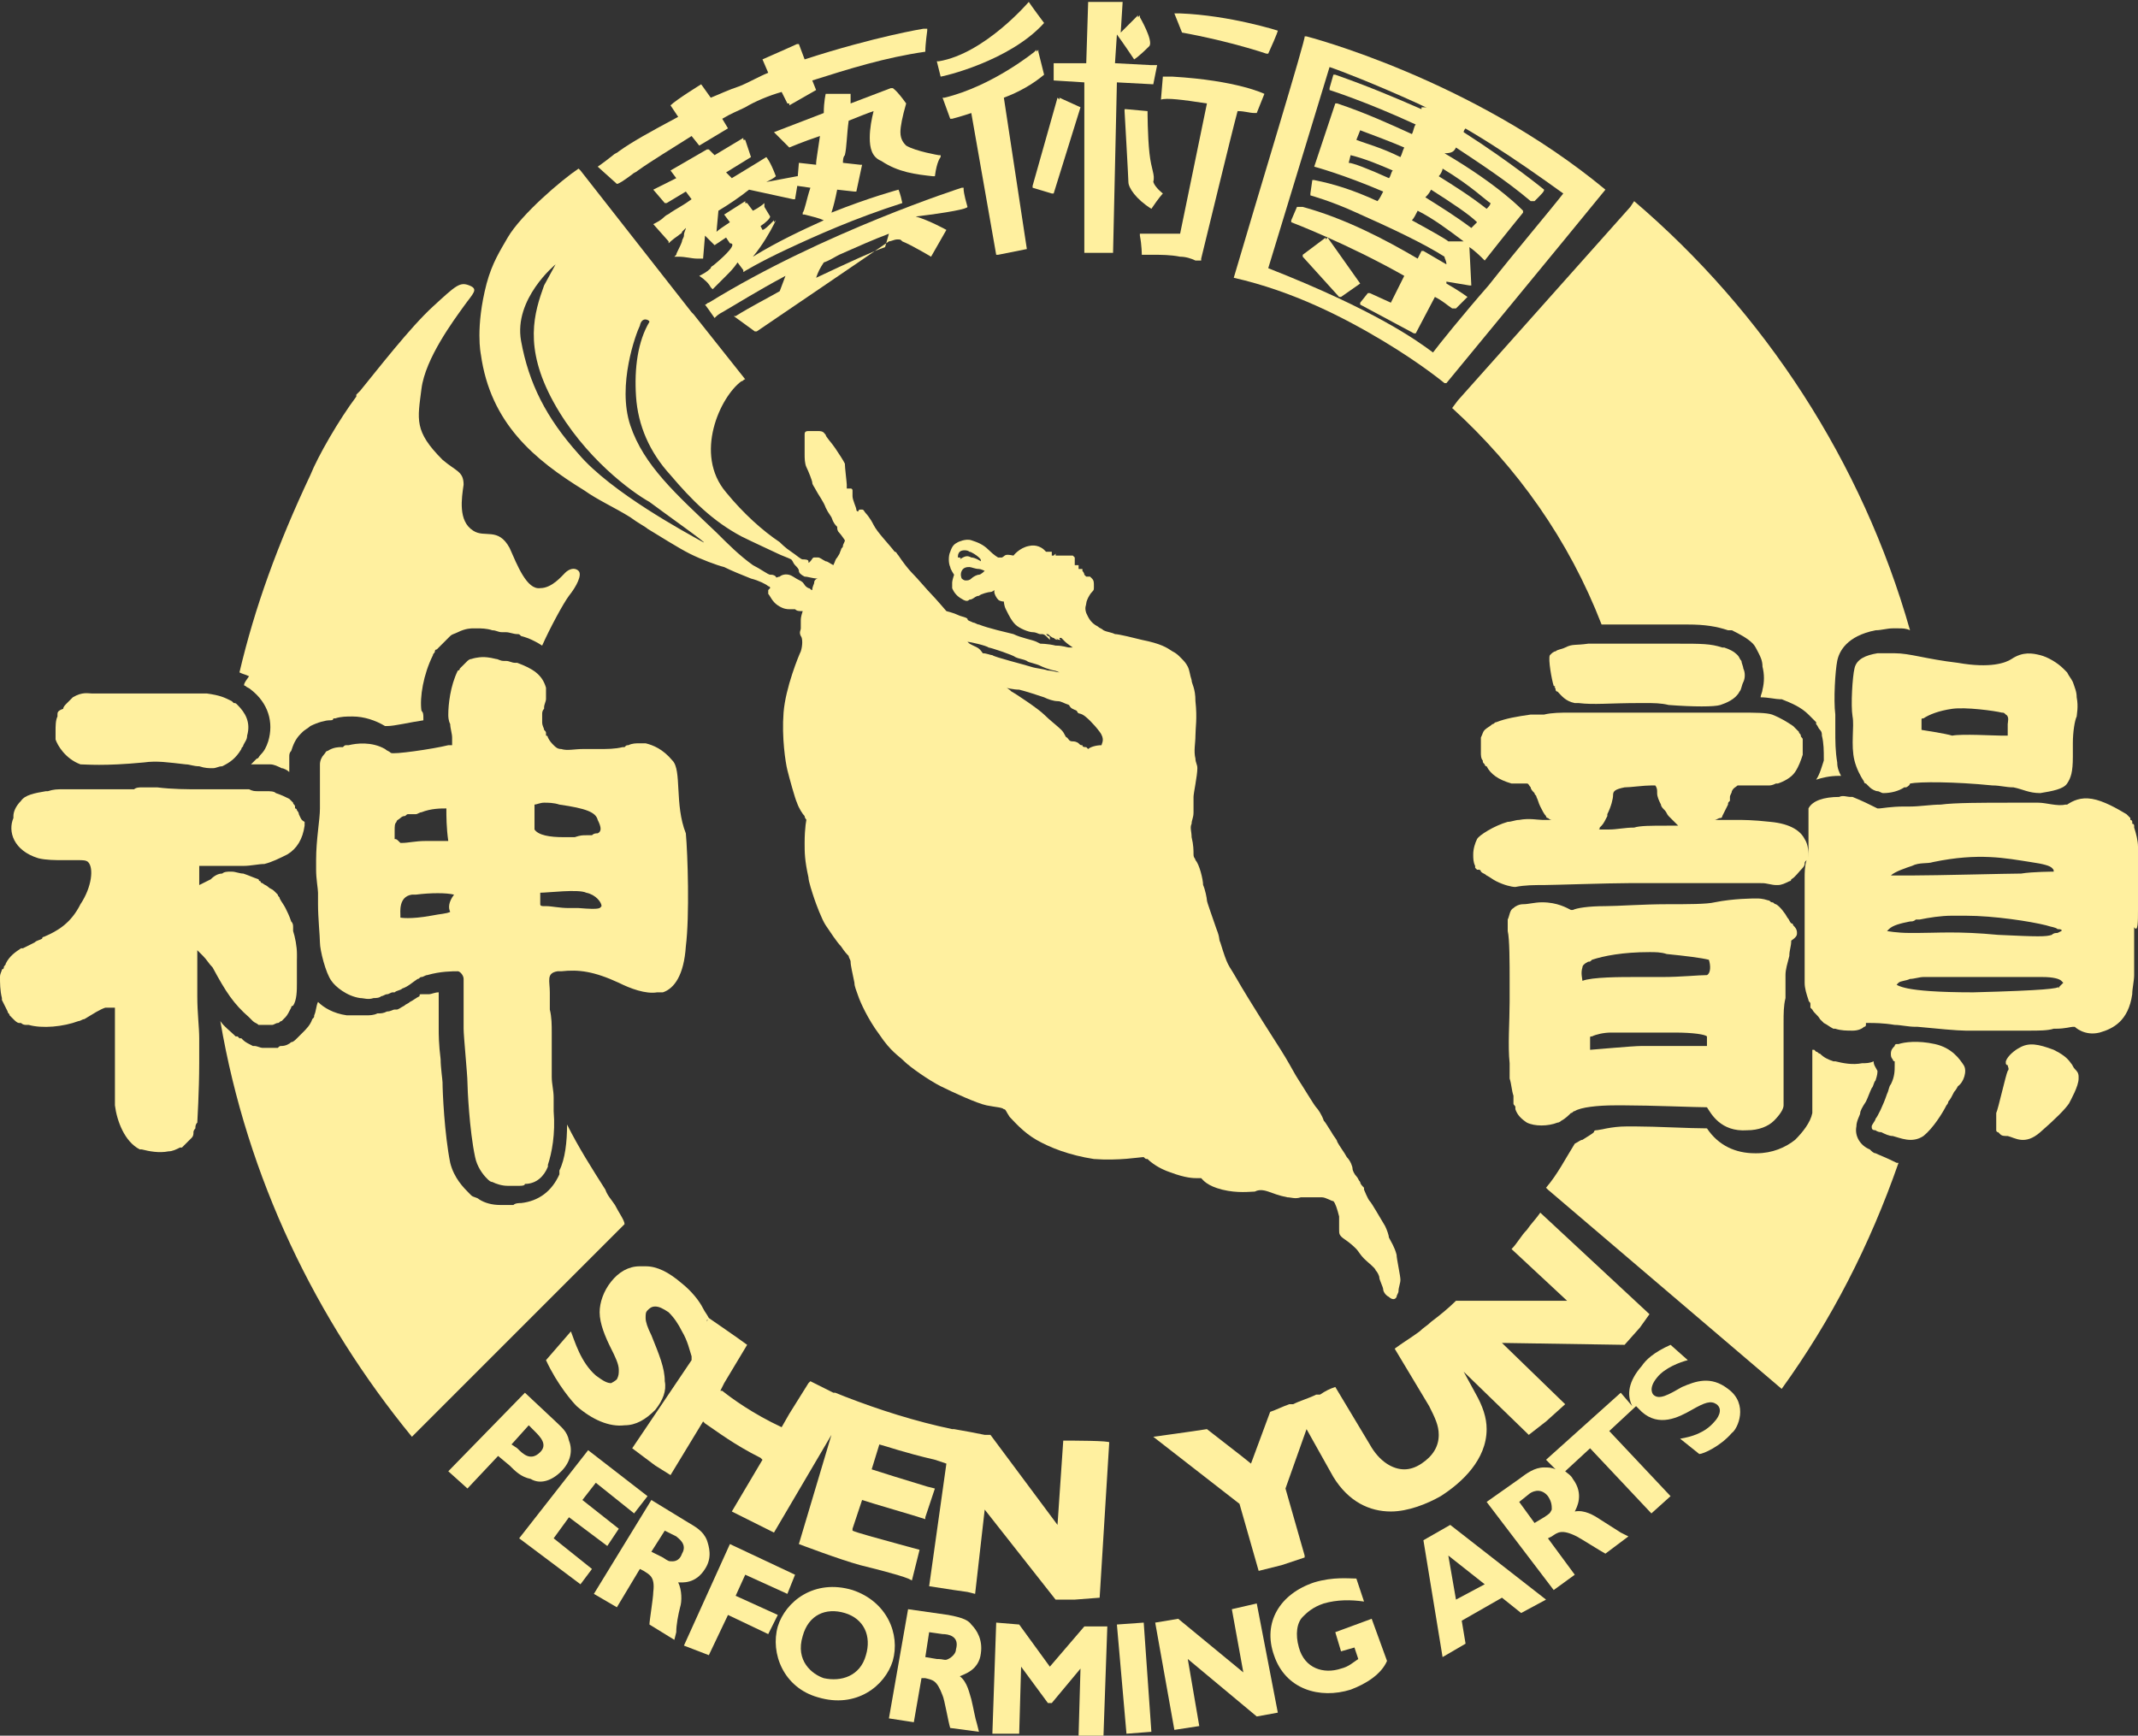<?xml version="1.0" encoding="utf-8"?>
<!-- Generator: Adobe Illustrator 21.0.2, SVG Export Plug-In . SVG Version: 6.00 Build 0)  -->
<svg version="1.1" id="レイヤー_1" xmlns="http://www.w3.org/2000/svg" xmlns:xlink="http://www.w3.org/1999/xlink" x="0px"
	 y="0px" viewBox="0 0 111.6 90.6" style="enable-background:new 0 0 111.6 90.6;" xml:space="preserve">
<rect x="0" y="0" width="111.6" height="90.6" fill="#333333" stroke="none"/>
<style type="text/css">
	.st0{fill:#FFF09F;}
</style>
<g>
	<g>
		<path class="st0" d="M26.7,75.4l0.9-1l0.3,0.3c0.3,0.3,0.7,0.7,0.3,1.1c-0.5,0.5-0.9,0.1-1.2-0.2L26.7,75.4z M29.3,76.8
			c0.5-0.5,0.6-1.1,0.4-1.6c-0.1-0.5-0.4-0.7-0.7-1l-1.6-1.5l-4,4.1l1,0.9L26,76l0.6,0.5c0.3,0.3,0.6,0.6,1.1,0.7
			C28.2,77.5,28.8,77.3,29.3,76.8"/>
	</g>
</g>
<polygon class="st0" points="29.7,79.2 31.7,80.7 32.3,79.8 30.4,78.3 31.1,77.4 33.1,79 33.8,78.1 30.7,75.7 27.1,80.3 30.3,82.7 
	30.9,81.9 28.9,80.3 "/>
<g>
	<g>
		<path class="st0" d="M35.1,81.5c-0.2,0-0.2,0-0.5-0.2L34,81l0.7-1.1l0.6,0.3c0.1,0.1,0.6,0.4,0.3,0.9
			C35.5,81.4,35.3,81.5,35.1,81.5 M36.8,81.9c0.4-0.6,0.2-1.2,0.1-1.5c-0.2-0.5-0.6-0.7-1.1-1L34,78.3l-3,4.9l1.2,0.7l1.2-2l0.2,0.1
			c0.3,0.2,0.6,0.3,0.5,1.1c0,0.3-0.2,1.5-0.2,1.7l1.3,0.8l0.1-0.4c0-0.4,0.1-0.9,0.2-1.3c0.1-0.3,0.1-0.9-0.1-1.3
			C35.6,82.6,36.3,82.7,36.8,81.9"/>
	</g>
</g>
<polygon class="st0" points="38.4,83.3 38.9,82.2 41.1,83.2 41.5,82.2 38.1,80.6 35.7,85.9 37,86.4 38,84.3 40.1,85.3 40.6,84.3 "/>
<g>
	<g>
		<path class="st0" d="M45.2,86.4c-0.3,1.1-1.3,1.4-2.2,1.2c-0.6-0.2-1.5-0.9-1.1-2.2c0.3-1.1,1.2-1.5,2.2-1.2
			C45.1,84.5,45.5,85.4,45.2,86.4 M44.5,83c-2-0.6-3.5,0.6-3.9,1.9c-0.4,1.4,0.3,3.2,2.1,3.7c2,0.6,3.5-0.6,3.9-1.9
			C47,85.3,46.3,83.6,44.5,83"/>
	</g>
	<g>
		<path class="st0" d="M49.9,86.1c0,0.2-0.2,0.4-0.4,0.5s-0.2,0-0.6,0l-0.6-0.1l0.2-1.3l0.7,0.1C49.5,85.3,50.1,85.4,49.9,86.1
			 M49.5,84.3L47.4,84l-1,5.7l1.3,0.2l0.4-2.3h0.2c0.4,0.1,0.6,0.1,0.9,0.9c0.1,0.2,0.3,1.4,0.4,1.7l1.5,0.2L51,90
			c-0.1-0.3-0.2-0.9-0.3-1.3c-0.1-0.3-0.2-0.9-0.6-1.2c0.2-0.1,1-0.3,1.1-1.2c0.1-0.7-0.2-1.2-0.5-1.5C50.5,84.5,50,84.4,49.5,84.3"
			/>
	</g>
</g>
<polygon class="st0" points="51.8,90.5 53.2,90.5 53.3,87 54.7,88.9 54.9,88.9 56.4,87.1 56.3,90.6 57.6,90.6 57.8,84.9 56.6,84.9 
	54.8,87 53.2,84.8 52,84.7 "/>
<polygon class="st0" points="58.3,84.8 58.8,90.5 60.1,90.4 59.7,84.7 "/>
<polygon class="st0" points="64.3,84 64.9,87.3 61.5,84.5 60.3,84.7 61.3,90.3 62.6,90.1 62,86.6 65.6,89.6 66.7,89.4 65.6,83.7 "/>
<g>
	<g>
		<path class="st0" d="M69.7,85.2l0.3,1l0.7-0.2l0.2,0.6c-0.3,0.2-0.5,0.4-0.9,0.5c-0.9,0.3-1.9,0-2.2-1.1c-0.2-0.7-0.1-1.3,0.2-1.6
			c0.2-0.2,0.5-0.5,1.1-0.7c0.7-0.2,1.4-0.2,2.1-0.1l-0.4-1.2c-0.4,0-1.2-0.1-2.2,0.2c-1.8,0.6-2.7,2.1-2.1,3.8
			c0.6,1.8,2.4,2.3,4,1.8c0.8-0.3,1.6-0.8,1.9-1.5l-0.8-2.2L69.7,85.2z"/>
	</g>
</g>
<path class="st0" d="M77.5,82.7L76,83.5l-0.4-2.3L77.5,82.7z M74.3,80.4l1,6.1l1.2-0.7l-0.2-1.2l2.1-1.2l1,0.8l1.3-0.7l-5-3.9
	L74.3,80.4z"/>
<g>
	<g>
		<path class="st0" d="M81,78.8c-0.1,0.2-0.1,0.2-0.4,0.4l-0.5,0.3l-0.8-1.1l0.5-0.4c0.1-0.1,0.6-0.4,1,0.1C81,78.4,81,78.6,81,78.8
			 M90.2,72.5c-0.9-0.7-1.7-0.4-2.4-0.1c-0.7,0.4-1.2,0.7-1.5,0.4c0,0-0.3-0.3,0.2-0.9c0.4-0.5,1.2-0.8,1.6-0.9l-0.9-0.8
			c-0.9,0.4-1.3,0.8-1.5,1.1c-0.7,0.8-0.8,1.5-0.5,2.1l-0.6-0.7l-3.9,3.5l0.5,0.5c-0.2-0.1-0.4-0.1-0.6-0.1c-0.5,0-0.9,0.3-1.3,0.6
			l-1.7,1.2l3.5,4.6l1.1-0.8l-1.4-1.9l0.2-0.1c0.3-0.2,0.5-0.4,1.3,0c0.2,0.1,1.3,0.8,1.5,0.9l1.2-0.9L84.6,80
			c-0.3-0.2-0.8-0.5-1.1-0.7c-0.3-0.2-0.8-0.5-1.3-0.4c0.1-0.2,0.5-0.9-0.1-1.7c-0.1-0.2-0.3-0.3-0.4-0.4l1.3-1.2l3.2,3.4l1-0.9
			L84,74.7l1.4-1.3c0.1,0.1,0.2,0.2,0.3,0.3c0.9,0.8,1.9,0.3,2.6-0.1s1-0.5,1.3-0.3c0.4,0.3,0,0.8-0.1,0.9c-0.5,0.6-1.2,0.8-1.8,0.9
			l1,0.8c0.2,0,1.1-0.4,1.7-1.1C90.7,74.6,91.3,73.3,90.2,72.5"/>
	</g>
	<g>
		<path class="st0" d="M23.1,38.8L23.1,38.8L23.1,38.8z"/>
	</g>
	<g>
		<path class="st0" d="M32.1,62.9L32,62.8L32.1,62.9c-0.2-0.3-0.4-0.5-0.5-0.8l0,0c-0.7-1.1-1.4-2.2-2-3.4c0,0.9-0.1,1.8-0.4,2.4
			v0.1v0.1c-0.4,0.9-1.1,1.4-2,1.5c-0.1,0-0.3,0-0.4,0.1c-0.1,0-0.2,0-0.2,0c-0.1,0-0.3,0-0.4,0l0,0h-0.1c-0.4,0-0.8-0.1-1.1-0.3
			l0,0c-0.1-0.1-0.3-0.1-0.4-0.2c0,0,0,0-0.1-0.1l0,0c-0.3-0.3-0.8-0.8-1-1.6l0,0c-0.3-1.5-0.4-3.7-0.4-4.2c0-0.1-0.1-0.8-0.1-1.2
			c-0.1-0.8-0.1-1.3-0.1-1.6s0-1.5,0-1.9c-0.2,0-0.4,0.1-0.5,0.1c-0.3,0-0.4,0-0.4,0l0,0c-0.1,0-0.1,0-0.1,0.1l0,0
			c-0.2,0.1-0.3,0.2-0.5,0.3c-0.1,0.1-0.2,0.1-0.3,0.2c-0.2,0.1-0.3,0.2-0.4,0.2l0,0c0,0,0,0-0.1,0l0,0c-0.1,0-0.2,0.1-0.4,0.1l0,0
			l0,0l0,0c-0.2,0.1-0.3,0.1-0.5,0.1C19.5,53,19.3,53,19.1,53c-0.3,0-0.7,0-1,0c-0.7-0.1-1.2-0.4-1.5-0.7c-0.1,0.2-0.1,0.5-0.2,0.7
			c0,0.1,0,0.1-0.1,0.2c-0.1,0.3-0.3,0.5-0.5,0.7c-0.1,0.1-0.2,0.2-0.3,0.3s-0.2,0.2-0.3,0.2l0,0c-0.1,0.1-0.3,0.2-0.5,0.2
			c-0.1,0-0.1,0-0.2,0.1c-0.1,0-0.1,0-0.2,0c-0.2,0-0.4,0-0.6,0l0,0c-0.1,0-0.3-0.1-0.4-0.1c0,0,0,0-0.1,0c-0.2-0.1-0.4-0.2-0.5-0.3
			c0,0,0,0-0.1-0.1h-0.1c0,0,0,0-0.1-0.1c0,0,0,0-0.1,0l0,0c-0.3-0.3-0.6-0.5-0.8-0.8c1.4,8.2,5,15.6,10,21.7l11.1-11.1
			C32.6,63.7,32.3,63.3,32.1,62.9"/>
	</g>
</g>
<path class="st0" d="M20.8,48L20.8,48L20.8,48z"/>
<g>
	<g>
		<path class="st0" d="M18.3,38.8L18.3,38.8C18.3,38.8,18.3,38.7,18.3,38.8C18.3,38.7,18.3,38.8,18.3,38.8"/>
	</g>
	<g>
		<path class="st0" d="M12.8,35.8c0.1,0.1,0.2,0.1,0.3,0.2c0.9,0.7,1.2,1.7,0.9,2.7c-0.1,0.3-0.2,0.5-0.4,0.7
			c-0.1,0.1-0.1,0.2-0.2,0.2l0,0c-0.1,0.1-0.2,0.2-0.3,0.3c0.1,0,0.3,0,0.4,0c0.1,0,0.1,0,0.2,0h0.1c0.1,0,0.1,0,0.2,0h0.1l0,0
			c0.2,0,0.4,0.1,0.6,0.2l0,0c0.1,0,0.3,0.1,0.4,0.2c0-0.1,0-0.2,0-0.4c0-0.1,0-0.1,0-0.2c0-0.1,0-0.1,0-0.2c0-0.1,0-0.2,0.1-0.3
			c0.1-0.3,0.2-0.6,0.5-0.9l0,0c0,0,0,0,0.1-0.1l0,0c0.1-0.1,0.3-0.2,0.4-0.3c0.4-0.2,0.8-0.3,1-0.3c0.1,0,0.2,0,0.2-0.1h0.1
			c0.3-0.1,0.6-0.1,0.9-0.1c0.6,0,1.2,0.2,1.7,0.5c0,0,0,0,0.1,0c0.4,0,1.2-0.2,1.9-0.3v-0.1c0-0.2,0-0.3-0.1-0.4l0,0l0,0
			c-0.1-0.7,0.1-1.9,0.6-2.9c0-0.1,0.1-0.1,0.1-0.2l0,0c0,0,0-0.1,0.1-0.1c0.1-0.1,0.1-0.1,0.2-0.2c0.2-0.2,0.3-0.3,0.5-0.5
			c0.1-0.1,0.2-0.1,0.4-0.2l0,0c0.4-0.2,0.7-0.2,0.8-0.2c0.1,0,0.2,0,0.2,0c0.2,0,0.5,0,0.8,0.1c0.2,0,0.3,0.1,0.5,0.1h0.1h0.1l0,0
			l0,0c0.2,0,0.4,0.1,0.6,0.1l0,0c0.1,0,0.1,0,0.2,0.1c0.4,0.1,0.8,0.3,1.1,0.5c0.4-0.9,1.1-2.2,1.4-2.6c0.4-0.5,0.7-1.1,0.5-1.3
			c-0.2-0.2-0.5-0.1-0.7,0.1s-0.7,0.8-1.3,0.8c-0.7,0.1-1.2-1.2-1.6-2.1c-0.6-1.1-1.3-0.5-1.9-0.9c-0.8-0.5-0.6-1.7-0.5-2.4
			c0-0.7-0.4-0.7-1.1-1.3c-1.5-1.5-1.3-2.1-1.1-3.7c0.2-1.6,1.7-3.6,2.2-4.3s0.8-0.9,0.3-1.1c-0.5-0.2-0.7,0-1.9,1.1
			c-1.2,1.1-2.9,3.3-3.8,4.4l0,0l-0.1,0.1l0,0l0,0l-0.1,0.1c0,0,0,0,0,0.1l0,0c-0.9,1.2-2,3.1-2.4,4.1c-1.7,3.6-2.9,6.9-3.7,10.3
			c0.2,0.1,0.3,0.1,0.5,0.2C12.7,35.7,12.7,35.8,12.8,35.8"/>
	</g>
	<g>
		<path class="st0" d="M24.9,34.1L24.9,34.1L24.9,34.1L24.9,34.1"/>
	</g>
	<g>
		<polyline class="st0" points="12.9,41.1 12.9,41.1 12.9,41.1 12.9,41.1 		"/>
	</g>
</g>
<path class="st0" d="M12.1,41.1L12.1,41.1L12.1,41.1z"/>
<path class="st0" d="M12.1,45.7L12.1,45.7L12.1,45.7z"/>
<g>
	<g>
		<path class="st0" d="M14.1,53.8L14.1,53.8z"/>
	</g>
</g>
<path class="st0" d="M96.7,54.4L96.7,54.4L96.7,54.4z"/>
<g>
	<g>
		<path class="st0" d="M81.8,59.9L81.8,59.9L81.8,59.9L81.8,59.9z M97.9,60.2c-0.1,0-0.2-0.1-0.3-0.2l0,0c-0.5-0.2-0.8-0.7-0.7-1.2
			c0-0.3,0.2-0.6,0.2-0.7l0,0c0-0.1,0.1-0.3,0.3-0.6l0,0c0.1-0.2,0.2-0.5,0.3-0.7c0.1-0.1,0.1-0.3,0.2-0.4C98,56.1,98,56,98,55.9
			c-0.1-0.2-0.2-0.3-0.2-0.5c-0.2,0.1-0.4,0.1-0.6,0.1c-0.5,0.1-1,0-1.4-0.1c0,0,0,0-0.1,0l0,0c-0.3-0.1-0.5-0.2-0.7-0.4
			c-0.1,0-0.1-0.1-0.2-0.1l-0.1-0.1h-0.1l0,0c0,0.1,0,0.3,0,0.4v1c0,0.1,0,0.1,0,0.2c0,0.7,0,1.1,0,1.4l0,0c0,0.1,0,0.1,0,0.2l0,0
			l0,0l0,0c0,0,0,0,0,0.1l0,0c-0.1,0.5-0.5,1-0.9,1.4c-0.5,0.4-1.2,0.7-2,0.7h-0.1c-1,0-1.9-0.4-2.5-1.3c-0.9,0-2.7-0.1-3.7-0.1
			c-0.2,0-0.4,0-0.5,0c-0.8,0-1.4,0.2-1.6,0.2l0,0c0,0-0.1,0-0.1,0.1l0,0c-0.1,0.1-0.3,0.2-0.6,0.4l0,0c-0.1,0-0.2,0.1-0.4,0.2l0,0
			c-0.5,0.8-0.9,1.6-1.5,2.3l0.1,0.1L93,72.5c2.6-3.6,4.6-7.5,6.1-11.8H99C98.4,60.4,98.1,60.3,97.9,60.2"/>
	</g>
	<g>
		<path class="st0" d="M85.3,10.5l-0.2,0.3l-9,10.1l-0.3,0.4c3.4,3.1,6.1,6.9,7.8,11.3h0.1c0.2,0,0.4,0,0.6,0h0.1c0.3,0,0.6,0,1,0
			s0.7,0,1,0c0.1,0,0.1,0,0.2,0l0,0c0.4,0,0.7,0,1,0c0.2,0,0.3,0,0.5,0c0.9,0,1.5,0.1,2.1,0.3l0,0h0.1h0.1c0.4,0.2,0.8,0.4,1.1,0.7
			l0,0c0.1,0.1,0.2,0.3,0.3,0.5c0.1,0.2,0.2,0.4,0.2,0.7l0,0c0.1,0.4,0.1,0.8,0,1.2c0,0.1-0.1,0.3-0.1,0.4c0.4,0,0.8,0.1,1,0.1H93
			l0,0c0.5,0.2,1,0.4,1.4,0.8c0.1,0.1,0.1,0.1,0.2,0.2c0.1,0.1,0.1,0.1,0.2,0.2l0,0l0,0l0,0v0.1c0.1,0.1,0.1,0.2,0.2,0.3
			s0.1,0.2,0.1,0.3c0.1,0.4,0.1,0.8,0.1,1.2l0,0v0.1c-0.1,0.3-0.2,0.7-0.4,1c0.3-0.1,0.7-0.2,1.2-0.2h0.1c-0.1-0.2-0.2-0.4-0.2-0.7
			l0,0l0,0l0,0c-0.1-0.6-0.1-1.1-0.1-1.7c0-0.3,0-0.6,0-0.8c-0.1-0.8,0-2.3,0.1-2.8s0.5-1.3,2-1.6c0.3,0,0.6-0.1,0.9-0.1
			c0.1,0,0.2,0,0.3,0c0.2,0,0.4,0,0.6,0.1C97.2,24.1,92.1,16.3,85.3,10.5"/>
	</g>
	<g>
		<path class="st0" d="M99.1,41.2L99.1,41.2z"/>
	</g>
	<g>
		<path class="st0" d="M65.6,82L65.6,82L65.6,82L65.6,82z M65.2,76.4L65.2,76.4l0.3-0.7L65.2,76.4z M76,67.9L76,67.9
			c-0.4,0.4-0.9,0.8-1.3,1.1l0,0c-0.2,0.2-0.4,0.3-0.6,0.5l0,0l0,0c-0.4,0.3-0.9,0.6-1.3,0.9l0,0l0,0l1.8,3c0.3,0.6,0.5,1,0.5,1.5
			c0,0.6-0.3,1.1-0.9,1.5c-0.3,0.2-0.6,0.3-0.9,0.3c-0.6,0-1.3-0.4-1.8-1.3l-1.8-3l0,0l0,0c-0.3,0.1-0.5,0.2-0.8,0.4c0,0,0,0-0.1,0
			c0,0,0,0-0.1,0c-0.4,0.2-0.8,0.3-1.2,0.5c0,0,0,0-0.1,0h-0.1c-0.3,0.1-0.7,0.3-1,0.4l0,0l0,0l-1,2.7L64.8,76L63,74.6l0,0l0,0
			c-0.6,0.1-2.8,0.4-2.8,0.4l4.5,3.5l1,3.5l1.2-0.3l1.2-0.4l0,0v-0.1l-1-3.5l1.1-3.1l1.4,2.5c0.8,1.3,1.9,1.8,3,1.8
			c0.9,0,1.9-0.4,2.6-0.8c1.1-0.7,2.4-1.9,2.4-3.5c0-0.6-0.2-1.2-0.6-1.9l-0.6-1.1l3.4,3.3l0.9-0.7l1-0.9l-3.3-3.2l6.4,0.1l0.8-0.9
			l0.5-0.7l-5.7-5.3l0,0c-0.2,0.3-0.5,0.6-0.7,0.9c-0.3,0.3-0.5,0.7-0.8,1l0,0l0,0l2.9,2.7H76L76,67.9"/>
	</g>
	<g>
		<path class="st0" d="M41.7,80.6L41.7,80.6L41.7,80.6L41.7,80.6z M55.5,75.2L55.5,75.2L55.5,75.2l-0.3,4.4l-3.5-4.7h-0.3l0,0l0,0
			c-0.5-0.1-1-0.2-1.6-0.3l0,0l0,0l0,0l0,0c0,0,0,0-0.1,0c-1.9-0.4-3.8-1-5.6-1.7l-0.5-0.2h-0.1l0,0c-0.4-0.2-0.8-0.4-1.2-0.6l0,0
			l0,0l-0.1,0.1l0,0l-1,1.6l0,0l-0.4,0.7l0,0l0,0c-1.5-0.7-2.6-1.5-3.1-1.9h-0.1l0,0l0.1-0.2l0.1-0.2l0,0l1.2-2l0,0l0,0
			c-0.4-0.3-2-1.4-2-1.4c0,0.1-0.1,0.1-0.1,0.2v-0.1l0,0H37l0,0c0,0,0,0,0-0.1l0,0c-0.1-0.2-0.2-0.3-0.3-0.5
			c-0.2-0.4-0.6-0.9-1.1-1.3c-0.7-0.6-1.3-0.9-1.9-0.9l0,0c-0.1,0-0.2,0-0.3,0c-0.6,0-1.1,0.3-1.5,0.8c-0.4,0.5-0.6,1.1-0.6,1.6
			c0,0.6,0.3,1.3,0.6,1.9c0.2,0.4,0.4,0.8,0.4,1.1c0,0.2,0,0.3-0.1,0.5c0,0-0.1,0.1-0.3,0.2c-0.2,0-0.4-0.1-0.8-0.4
			c-0.8-0.7-1.1-1.8-1.3-2.3l0,0L28.5,71c0.6,1.3,1.4,2.2,1.6,2.4c0.8,0.7,1.7,1.1,2.5,1c0.6,0,1.1-0.3,1.6-0.8
			c0.4-0.5,0.6-1,0.5-1.5c0-0.7-0.3-1.4-0.7-2.4c-0.2-0.4-0.3-0.7-0.3-0.9c0-0.2,0-0.3,0.1-0.4s0.2-0.2,0.4-0.2s0.4,0.1,0.7,0.3
			c0.3,0.3,0.5,0.6,0.7,1c0.3,0.5,0.4,1,0.5,1.3l0,0V71L33,75.6l1.2,0.9L35,77l1.7-2.8l0.1,0.1c0.6,0.4,1.5,1.1,2.9,1.8l0.1,0.1l0,0
			l0,0l-1.6,2.7l1,0.5l1.2,0.6l3-5.1l-1.7,5.7c0,0,2.1,0.8,3.2,1.1c0.8,0.2,2,0.5,2.5,0.7l0.2,0.1l0,0l0,0l0,0l0.4-1.6l0,0l0,0
			l-1.1-0.3c-1.1-0.3-2.2-0.6-2.4-0.7c0,0,0,0,0-0.1l0,0l0.5-1.5c0.6,0.2,2.7,0.8,3.3,1l0,0v-0.1l0.5-1.5l-0.4-0.1
			c-1-0.3-2.6-0.8-2.9-0.9l0,0l0,0l0,0l0,0l0,0l0,0l0,0l0,0l0.4-1.3c0.4,0.1,1.2,0.4,2.9,0.8l0.6,0.2l-0.9,6.4l1.3,0.2l0.7,0.1
			l0.4,0.1l0.5-4.4l3.7,4.7h1l1.3-0.1l0.5-8.1C58,75.2,55.9,75.2,55.5,75.2L55.5,75.2"/>
	</g>
	<g>
		<path class="st0" d="M69.4,3.5C70,3.7,71.8,4.4,74,5.4c2.6,1.2,5.1,2.9,7.6,4.7c-0.7,0.9-2.4,2.9-3.9,4.8
			c-1.4,1.6-2.6,3.1-2.9,3.5c-0.8-0.6-3-2.2-8.6-4.4L69.4,3.5z M64.4,14.5L64.4,14.5c3.1,0.7,5.8,2.1,7.8,3.3c2,1.2,3.2,2.2,3.2,2.2
			l0,0l0,0l0,0h0.1l0,0l0,0c0,0,6.1-7.4,8.3-10.1l0,0l0,0c-7-5.8-15.6-8-15.6-8l0,0l0,0h-0.1l0,0l0,0C68.2,1.9,65.6,10.4,64.4,14.5
			L64.4,14.5z"/>
	</g>
	<g>
		<path class="st0" d="M73.7,11.5c0.1-0.1,0.2-0.3,0.3-0.5c0.8,0.4,1.6,1,2.4,1.6h-0.8C75.5,12.5,74.8,12.1,73.7,11.5 M74.7,9.9
			c1.1,0.7,2,1.3,2.4,1.7c-0.1,0.1-0.2,0.2-0.3,0.3c-0.8-0.6-1.6-1.1-2.4-1.6C74.5,10.2,74.6,10.1,74.7,9.9 M75.3,8.8
			c1.5,0.9,2.3,1.7,2.5,1.8c0,0.1-0.1,0.2-0.2,0.3c-0.9-0.7-1.7-1.2-2.5-1.7C75.2,9.1,75.3,8.9,75.3,8.8 M73.1,8.2
			c-1-0.5-1.8-0.7-2.3-0.9L71,6.8c0.8,0.3,1.6,0.6,2.3,0.9C73.2,7.9,73.2,8,73.1,8.2 M72.5,9.3c-1.1-0.5-1.9-0.8-2.1-0.8l0.1-0.4
			c0.8,0.2,1.5,0.5,2.2,0.8C72.6,9,72.6,9.2,72.5,9.3 M75.8,16.1C75.8,16.1,75.9,16.1,75.8,16.1C75.9,16,75.9,16,75.8,16.1
			C75.9,16.1,75.9,16.1,75.8,16.1H76l0.6-0.6l0,0l0,0c0,0-0.4-0.3-1.1-0.7v-0.1l1.2,0.2l0,0h0.1l0,0l0,0l-0.1-2
			c0.3,0.2,0.6,0.5,0.8,0.7l0,0l0,0l0,0l0,0l0,0l0,0c1.1-1.4,2-2.5,2-2.5s0,0,0-0.1c0,0-1.2-1.3-4.1-3c0.4,0,0.5-0.1,0.6-0.3
			c1.2,0.8,2.6,1.7,3.9,2.8H80l0,0l0,0h0.1c0.4-0.4,0.5-0.5,0.5-0.6l0,0l0,0l0,0l0,0c0,0-1.7-1.4-4.2-3c0-0.1,0.1-0.2,0.1-0.2V6.6
			c-0.7-0.5-2-1-2-1h-0.1l0,0h-0.1h-0.1l0,0c0,0,0,0,0,0.1c-1.6-0.7-2.8-1.2-4.5-1.8l0,0l0,0c0,0,0,0-0.1,0l0,0l0,0l-0.2,0.7v0.1
			c0,0,1.9,0.6,4.5,1.8c-0.1,0.1-0.1,0.3-0.2,0.5c-1.1-0.5-2.4-1.1-3.9-1.6l0,0l0,0c0,0,0,0-0.1,0l0,0l0,0l-1.1,3.3l0,0l0,0
			c0,0,1.5,0.4,3.6,1.3c-0.1,0.2-0.2,0.4-0.3,0.5c-1.3-0.6-2.3-0.9-3.3-1.1l0,0l0,0h-0.1l0,0l0,0l-0.1,0.7c0,0,0,0,0,0.1
			c0,0,1.1,0.3,2.4,0.9c1.8,0.8,3.5,1.6,4.6,2.3c0,0.1,0.1,0.2,0.1,0.4l-1.2-0.7l0,0l0,0h-0.1l0,0l0,0L74,13.5c-1.7-1-3.8-2.1-6-2.7
			c0,0,0,0-0.1,0h-0.1h-0.1l-0.3,0.7v0.1c0,0,2.9,1.1,5.9,2.8l-0.7,1.4l-1.1-0.5l0,0l0,0h-0.1l0,0l0,0L71,15.8v0.1l2.8,1.5l0,0l0,0
			l0,0h0.1l0,0l0,0l0,0l1-1.9C75.3,15.7,75.5,15.9,75.8,16.1"/>
	</g>
	<g>
		<path class="st0" d="M49.1,4C49.1,4,49.2,4,49.1,4L49.1,4L49.1,4c0.1,0,3.6-0.8,5.4-2.8l0,0l0,0c-0.6-0.8-0.8-1.1-0.8-1.1V0v0.1
			l0,0l0,0V0v0.1c0,0-2.3,2.7-4.7,3.1h-0.1L49.1,4L49.1,4z"/>
	</g>
</g>
<polygon class="st0" points="54.9,10.1 54.9,10.1 55,10.1 56.4,5.6 55.3,5.1 55.3,5.2 55.2,5.1 53.9,9.7 53.9,9.8 "/>
<g>
	<g>
		<path class="st0" d="M63,5.4l-1.4,6.8c-0.2,0-1,0-1.6,0c-0.2,0-0.3,0-0.4,0h-0.1v0.1c0.1,0.5,0.1,1,0.1,1l0,0l0,0c0,0,0,0,0.1,0
			l0,0l0,0c0,0,0.2,0,0.5,0c0.4,0,0.9,0,1.4,0.1c0.3,0,0.6,0.1,0.8,0.2h0.1l0,0c0,0,0,0,0.1,0h0.1v-0.1c0.3-1.2,1.5-6.2,1.9-7.7
			c0.4,0,0.6,0.1,0.9,0.1l0,0l0,0c0,0,0,0,0.1,0l0,0l0,0l0.4-1l0,0l0,0c0,0-1.4-0.7-4.8-0.9c-0.1,0-0.2,0-0.4,0h-0.1l-0.1,1.2l0,0
			C60.9,5.1,61.7,5.2,63,5.4"/>
	</g>
	<g>
		<path class="st0" d="M61.7,1.7c0,0,2.3,0.4,4.4,1.1l0,0l0,0c0,0,0,0,0.1,0l0,0l0,0c0.5-1.1,0.5-1.2,0.5-1.2l0,0l0,0
			c0,0-2.5-0.8-5.1-0.9h-0.1l0,0c0,0,0,0-0.1,0h-0.1L61.7,1.7L61.7,1.7z"/>
	</g>
	<g>
		<path class="st0" d="M32.2,9.6L32.2,9.6L32.2,9.6L32.2,9.6c0.1,0,0.4-0.2,0.8-0.5C33.1,9,33.2,9,33.3,8.9C34,8.4,35,7.8,36.1,7.1
			l0.4,0.5l0,0l0,0l0,0l0,0L38,6.7l-0.3-0.5c0.5-0.3,0.8-0.4,1.2-0.6c0.5-0.3,1.2-0.6,1.9-0.8l0.3,0.6h0.1v0.1l1.4-0.8l-0.2-0.5
			c1.9-0.6,3.8-1.2,5.9-1.5l0,0l0,0c0-0.4,0.1-1.1,0.1-1.1V1.5h-0.1l0,0l0,0h-0.1c0,0-2.5,0.4-6.2,1.6l-0.3-0.8h-0.1l0,0l0,0l0,0
			c0,0-1.1,0.5-1.8,0.8l0,0l0.3,0.7c-0.5,0.2-1,0.5-1.5,0.7c-0.6,0.2-1,0.4-1.5,0.6l-0.5-0.7l0,0l0,0l0,0l0,0c0,0-1.3,0.8-1.6,1.1
			l0,0l0.4,0.6c-1.5,0.8-2.4,1.3-3.1,1.8C32.2,8,32.1,8,32,8.1c-0.5,0.4-0.8,0.6-0.8,0.6l0,0L32.2,9.6L32.2,9.6z"/>
	</g>
</g>
<polygon class="st0" points="69.3,12.4 69.2,12.5 69.2,12.4 68,13.3 68,13.4 69.9,15.5 70,15.5 70,15.5 71,14.8 "/>
<g>
	<g>
		<path class="st0" d="M54.5,3.9L54.5,3.9l-0.3-1.2V2.6l-0.1,0.1l0,0V2.6L54,2.7c0,0-2.2,1.8-4.7,2.4h-0.1l0.4,1.1l0,0
			c0,0,0,0,0.1,0l0,0l0,0c0,0,0.4-0.1,1-0.3l1.3,7.4h0.1l0,0l1.5-0.3l-1.2-7.9C53.2,4.8,53.9,4.4,54.5,3.9L54.5,3.9z"/>
	</g>
	<g>
		<path class="st0" d="M55,4.2l1.6,0.1v8.9h0.1l0,0h1.4l0.2-8.9l1.9,0.1l0.2-1h-0.1h-0.1l0,0h-0.1l-1.9-0.1l0.1-1.5
			c0.3,0.4,0.9,1.3,0.9,1.3l0,0l0,0l0,0l0,0l0,0l0,0c0,0,0.2-0.1,0.8-0.7l0,0l0,0c0.2-0.3-0.5-1.5-0.5-1.5V0.8l-0.1,0.1l0,0V0.8
			l-0.9,0.9l0.1-1.6h-0.1h-1.7l-0.1,3.2H55V4.2L55,4.2L55,4.2z"/>
	</g>
	<g>
		<path class="st0" d="M60,8c-0.1-0.9-0.1-2.2-0.1-2.2l0,0l-1.1-0.1l0,0h-0.1v0.1c0,0,0.2,3.5,0.2,3.7c0,0.3,0.4,0.9,1.2,1.4l0,0
			l0,0l0,0l0,0l0,0l0,0c0.4-0.6,0.6-0.8,0.6-0.8l0,0l0,0c0,0-0.4-0.3-0.5-0.6C60.3,9.1,60.1,8.9,60,8"/>
	</g>
	<g>
		<path class="st0" d="M37.3,13.8c-0.1,0.1-0.2,0.1-0.2,0.2c-0.2,0.2-0.4,0.3-0.6,0.4h-0.1h0.1c0.3,0.2,0.5,0.4,0.6,0.6
			c0.1,0.1,0.1,0.1,0.1,0.1l0,0l0,0l0,0l0,0l0,0l0,0c0,0,0.2-0.2,0.4-0.4c0,0,0,0,0.1-0.1s0.1-0.1,0.2-0.2c0.2-0.2,0.4-0.4,0.6-0.7
			l0.3,0.4l0,0l0,0v0.1l0,0c0,0,0.8-0.5,2.3-1.2s3.5-1.6,6-2.4l0,0l0,0c-0.1-0.5-0.2-0.7-0.2-0.7l0,0l0,0l0,0l0,0l0,0
			c0,0-1.5,0.4-3.5,1.2c0.1-0.3,0.2-0.7,0.3-1.2l0.9,0.1l0,0h0.1L45,8.6h-0.1l0,0L44,8.5c0-0.1,0-0.3,0.1-0.4
			c0.1-0.4,0.1-1.1,0.2-1.8c0.5-0.2,1-0.4,1.3-0.5c-0.1,0.4-0.2,0.9-0.2,1.4s0.1,1,0.6,1.2c0.9,0.6,1.8,0.7,2.7,0.8l0,0l0,0
			c0,0,0,0,0.1,0l0,0l0,0c0.1-0.8,0.3-1,0.3-1V8.1H49c0,0-1.2-0.2-1.7-0.5C47.2,7.5,47,7.3,47,6.9c0-0.3,0.1-0.8,0.3-1.5l0,0l0,0
			c-0.5-0.7-0.7-0.8-0.7-0.8l0,0h-0.1l0,0l0,0l-2.1,0.8c0-0.3,0-0.4,0-0.4V4.9h-0.1l0,0h-1.2l0,0c0,0-0.1,0.4-0.1,1l-2.6,1l0.8,0.8
			l0,0l0,0l0,0l0,0c0,0,0.7-0.3,1.6-0.6c-0.1,0.7-0.2,1.3-0.2,1.4v0.1l-0.9-0.1l-0.1,1.2l0.7,0.1c-0.2,0.6-0.3,1.2-0.4,1.3v0.1H42
			c0.4,0.1,0.8,0.2,1,0.3c-1.1,0.5-2.4,1.1-3.7,1.9c0.5-0.6,0.9-1.3,1.1-1.7l0.1-0.2l-0.1,0.1l0,0v-0.1l-0.1,0.1
			c-0.2,0.2-0.4,0.4-0.5,0.4l-0.1-0.2c0.3-0.2,0.5-0.4,0.5-0.5l0,0l0,0c-0.3-0.5-0.3-0.5-0.3-0.5v-0.1l0,0l0,0l0,0v-0.1l0,0
			c0,0-0.2,0.2-0.6,0.4L39,10.6h-0.1v-0.1l-1.1,0.7l0.3,0.4c-0.3,0.2-0.6,0.4-0.7,0.5l0,0l0.1-1.1c0.5-0.3,1.1-0.7,1.6-1.1l2.3,0.5
			l0,0h0.1l0.2-1.2h-0.1l0,0L40,9.5c0.2-0.1,0.4-0.2,0.5-0.3l0,0l0,0c-0.3-0.8-0.5-1-0.5-1l0,0l0,0l0,0l0,0l0,0l0,0
			c0,0-0.8,0.5-1.8,1.1L37.9,9l1.3-0.8l-0.3-0.9h-0.1V7.2l-1.5,0.9L37,7.8h-0.1l0,0L35,8.9l0.3,0.4l-1.2,0.6l0.6,0.7h0.1l0,0l1-0.6
			l0.3,0.4c-0.4,0.3-0.8,0.5-1.1,0.7c-0.1,0.1-0.2,0.1-0.3,0.2c-0.2,0.2-0.4,0.3-0.6,0.4l0,0l0.8,0.9l0,0l0,0v0.1l0,0
			c0,0,0.2-0.2,0.5-0.4c0.1-0.1,0.2-0.1,0.2-0.2c0.1-0.1,0.1-0.1,0.2-0.2c0,0.1-0.1,0.2-0.1,0.4c0,0.1-0.1,0.2-0.1,0.3
			c-0.1,0.3-0.3,0.6-0.3,0.7l-0.1,0.1h0.1l0,0h0.1c0.4,0,0.7,0.1,1,0.1c0.2,0,0.3,0,0.3,0l0,0l0,0l0,0l0.1-1.2l0.5,0.5l0,0l0,0l0,0
			l0,0c0,0,0.3-0.2,0.6-0.4l0.2,0.3C38.5,12.7,37.9,13.3,37.3,13.8"/>
	</g>
	<g>
		<path class="st0" d="M46.2,12.9c-0.6,0.2-1.9,0.8-3.6,1.6c0.1-0.3,0.2-0.5,0.4-0.8c0.3-0.1,0.6-0.3,0.8-0.4
			c0.9-0.4,1.8-0.8,2.6-1.1L46.2,12.9z M50.5,10.8L50.5,10.8c-0.2-0.7-0.2-0.9-0.2-0.9l0,0V9.8l0,0c0,0,0,0-0.1,0l0,0l0,0
			c0,0-7.2,2.3-13.2,6c-0.1,0-0.1,0.1-0.2,0.1l0,0l0,0c0,0,0.3,0.4,0.5,0.7l0,0l0,0l0,0l0,0l0,0l0,0c0.1-0.1,0.2-0.2,0.4-0.3
			c0.7-0.4,1.8-1.1,3.3-1.9l-0.3,0.8c-0.7,0.4-1.5,0.8-2.3,1.3h-0.1l1.1,0.8l0,0l0,0h0.1l0,0c0,0,5.6-3.8,6.9-4.7
			c0.1,0,0.3-0.1,0.4-0.1h0.1c0.1,0,0.1,0,0.2,0.1c0.5,0.2,1.5,0.8,1.5,0.8l0,0l0,0l0,0l0,0l0.8-1.4l0,0c0,0-0.9-0.5-1.6-0.7
			C49.5,11.1,50.5,10.9,50.5,10.8L50.5,10.8z"/>
	</g>
	<g>
		<path class="st0" d="M57.5,38.9c-0.3,0-0.6,0.1-0.7,0.2L56.7,39c-0.1,0-0.2,0-0.2-0.1c-0.1,0-0.1,0-0.2-0.1c0,0-0.1-0.1-0.3-0.1
			s-0.2-0.1-0.3-0.2c-0.1,0-0.1-0.2-0.3-0.4s-0.6-0.5-0.9-0.8c-0.3-0.3-1.5-1.1-1.7-1.2c0,0-0.2-0.2-0.3-0.2l0,0
			c0,0,0.4,0.1,0.7,0.1c0.4,0.1,1,0.3,1.3,0.4c0.2,0.1,0.5,0.2,0.7,0.2s0.3,0.1,0.6,0.2c0.1,0.2,0.2,0.2,0.4,0.3
			c0.1,0.2,0.1,0.1,0.3,0.2c0.2,0.1,0.6,0.5,0.9,0.9C57.7,38.6,57.5,38.8,57.5,38.9 M51.8,34.2c-0.1,0-0.3-0.1-0.5-0.1
			c-0.2-0.3-0.3-0.3-0.5-0.4c-0.2-0.1-0.2-0.1-0.3-0.2c0.1,0,1,0.2,1.1,0.3c0.1,0,1.3,0.4,1.4,0.5c0.2,0.1,0.4,0.1,0.6,0.2
			c0.1,0.1,0.4,0.1,0.8,0.3C54.6,34.9,55,35,55,35c0.1,0,0.3,0.1,0.3,0.1l0,0c-0.1,0-0.4-0.1-0.6-0.1c-0.3-0.1-0.6-0.1-0.9-0.2
			C53.5,34.7,51.9,34.3,51.8,34.2 M42.5,30.4c0,0.1-0.1,0.2-0.1,0.4c-0.1,0-0.1-0.1-0.2-0.1c-0.2-0.1-0.2-0.2-0.3-0.3
			c-0.1-0.1-0.2-0.1-0.5-0.3c-0.3-0.2-0.6-0.1-0.7,0c-0.1,0-0.2,0.1-0.2,0C40.4,30,40.3,30,40.2,30s-0.5-0.3-0.9-0.5
			c-0.7-0.5-1.3-1.1-1.9-1.7c-2.1-2-3.8-3.5-4.5-5.6s0.3-4.8,0.5-5.2c0.1-0.5,0.5-0.3,0.5-0.2c-0.6,1-0.8,2.4-0.7,3.9
			s0.7,2.9,1.8,4.1c1.1,1.3,2.2,2.4,3.7,3.2c0.6,0.3,1.7,0.8,1.9,0.9s0.5,0.2,0.7,0.3c0.1,0.1,0.1,0.2,0.2,0.3
			c0.1,0.1,0.2,0.2,0.2,0.3c0,0.1,0.1,0.2,0.3,0.3c0.2,0,0.4,0.1,0.7,0.1l0,0C42.6,30.2,42.5,30.3,42.5,30.4 M36.7,28.3
			c-0.9-0.5-4.8-2.6-6.5-4.6c-1.7-1.9-2.6-3.7-3-5.9s1.8-4,1.8-4l-0.6,1.1c-0.5,1.4-1.1,3.2,0.5,6.1s4.1,4.7,5,5.2
			C34.7,26.8,37.1,28.5,36.7,28.3 M51.1,30c-0.1,0-0.3,0.1-0.4,0.2c-0.1,0.1-0.2,0.1-0.3,0.1s-0.2-0.1-0.2-0.1s-0.1-0.2,0-0.4
			c0.1-0.2,0.3-0.2,0.4-0.2c0.1,0,0.3,0.1,0.5,0.1c0.1,0,0.3,0.1,0.3,0.1S51.2,30,51.1,30 M50,29.1c0-0.1,0-0.2,0.1-0.3
			c0.1-0.1,0.4-0.1,0.5,0c0.1,0,0.4,0.2,0.5,0.3c0.1,0.1,0.1,0.1,0.1,0.2c0,0-0.3-0.2-0.5-0.2c-0.2-0.1-0.3-0.1-0.6,0.1
			C50.2,29.1,50.1,29.1,50,29.1L50,29.1 M59.9,60.5c0.2,0.2,0.6,0.5,1.2,0.7c0.8,0.3,1.2,0.3,1.4,0.3h0.1h0.1l0,0l0,0l0,0
			c0.1,0.1,0.3,0.4,1.1,0.6c0.8,0.2,1.5,0.1,1.7,0.1c0.2-0.1,0.4-0.1,0.7,0c0.3,0.1,0.5,0.2,1,0.3c0.2,0,0.4,0.1,0.7,0
			c0.5,0,0.8,0,1.1,0c0.2,0,0.5,0.2,0.6,0.2c0.1,0.1,0.2,0.4,0.3,0.8c0,0.4,0,0.5,0,0.7c0,0.2,0,0.3,0.3,0.5s0.5,0.4,0.6,0.5
			s0.2,0.3,0.4,0.5s0.6,0.5,0.6,0.6c0.1,0.1,0.2,0.3,0.2,0.4s0.2,0.5,0.2,0.6s0.1,0.3,0.3,0.4c0.1,0.1,0.3,0.2,0.4,0
			c0-0.1,0.1-0.2,0.1-0.3c0-0.2,0.1-0.4,0.1-0.6s-0.2-1.1-0.2-1.3c-0.1-0.4-0.3-0.7-0.4-0.9c0-0.1-0.1-0.4-0.2-0.6
			c-0.3-0.5-0.7-1.2-0.8-1.3c-0.1-0.1-0.3-0.6-0.3-0.6V62c-0.1-0.1-0.2-0.2-0.2-0.3c-0.1-0.1-0.1-0.2-0.2-0.3s-0.2-0.3-0.2-0.4
			c0-0.1-0.1-0.4-0.3-0.6c-0.1-0.2-0.4-0.6-0.5-0.8c0-0.1-0.2-0.3-0.3-0.5c-0.2-0.3-0.3-0.5-0.4-0.6c-0.1-0.3-0.3-0.6-0.4-0.7
			c-0.1-0.1-0.7-1.1-0.9-1.4c-0.2-0.3-0.4-0.7-0.7-1.2c-0.3-0.5-0.7-1.1-1.2-1.9c-0.5-0.8-1-1.6-1.4-2.3s-0.4-0.5-0.8-1.8
			c-0.1-0.2,0-0.2-0.2-0.7C63.3,47.9,63,47.1,63,47s-0.1-0.6-0.2-0.8c0-0.3-0.2-1.1-0.4-1.3c0-0.1-0.1-0.1-0.1-0.3s0-0.5-0.1-0.9
			c0-0.3-0.1-0.5,0-0.7c0-0.2,0.1-0.3,0.1-0.6s0-0.6,0-0.8s0.2-1.1,0.2-1.5c0-0.2-0.1-0.3-0.1-0.5c-0.1-0.4,0-0.8,0-1.2
			s0.1-0.9,0-1.8c0-0.7-0.2-0.9-0.2-1.1c-0.1-0.3-0.1-0.5-0.2-0.7c-0.1-0.2-0.2-0.3-0.4-0.5c-0.1-0.1-0.2-0.2-0.4-0.3
			c-0.3-0.2-0.6-0.4-1.6-0.6c-0.4-0.1-1.2-0.3-1.4-0.3C58,33,57.8,33,57.6,32.9c-0.1-0.1-0.2-0.1-0.3-0.2c-0.4-0.2-0.5-0.5-0.6-0.7
			c-0.1-0.3,0-0.4,0-0.5s0.1-0.3,0.1-0.3s0.1-0.2,0.2-0.3c0.1-0.1,0.1-0.1,0.1-0.3c0-0.2,0-0.3-0.1-0.4s-0.1-0.1-0.1-0.1s0,0-0.1,0
			h-0.1c0,0,0,0-0.1-0.1c0-0.1-0.1-0.2-0.1-0.2v-0.1l0,0c0,0,0,0-0.1,0s-0.1,0-0.1,0v-0.1c0-0.1,0-0.1,0-0.1l0,0h-0.1h-0.1v-0.1
			c0,0,0,0,0-0.1s0-0.1,0-0.1s0,0,0-0.1c0,0,0,0-0.1-0.1h-0.1h-0.3h-0.2c0,0,0,0-0.1,0h-0.1l0,0l0,0h-0.1l0,0v-0.1l0,0l0,0l0,0l0,0
			c0,0,0,0-0.1,0.1h-0.1l0,0c0,0,0,0,0-0.1s0-0.1,0-0.1s-0.1,0-0.2,0h-0.1l0,0c0,0,0,0-0.1-0.1s-0.4-0.3-0.8-0.2
			c-0.5,0.1-0.8,0.5-0.8,0.5c-0.5-0.1-0.4,0-0.6,0.1c-0.1,0-0.2,0-0.2,0s-0.2-0.1-0.5-0.4s-0.6-0.4-0.9-0.5
			c-0.3-0.1-0.7,0.1-0.7,0.1c-0.2,0.1-0.3,0.2-0.4,0.5c-0.1,0.2-0.1,0.6,0,0.8c0,0.1,0.2,0.4,0.2,0.4s-0.1,0.3-0.1,0.4s0,0.3,0,0.3
			s0.1,0.3,0.4,0.5c0.3,0.2,0.4,0.2,0.5,0.1c0.2,0,0.3-0.2,0.5-0.2c0.1-0.1,0.5-0.2,0.6-0.2s0.2-0.1,0.2-0.1s0,0,0,0.1
			s0.1,0.3,0.2,0.4c0.1,0.1,0.3,0.1,0.3,0.1s0,0.2,0.1,0.4c0.2,0.4,0.3,0.6,0.5,0.8s0.7,0.4,0.9,0.4s0.3,0.1,0.4,0.1
			c0.1,0,0.1,0,0.1,0s0.1,0,0.2,0.1c0.1,0.1,0.1,0.1,0.2,0.2l0,0c0,0,0,0,0-0.1c0,0,0-0.1-0.1-0.1l-0.1-0.1c0,0,0,0,0.1,0
			c0,0,0.2,0.2,0.3,0.2c0.1,0.1,0.2,0.1,0.2,0.1c0.1,0,0,0,0,0l-0.1-0.1L55,33.2c0,0,0,0,0.1,0.1c0,0,0.1,0.1,0.2,0.1h0.1l0,0
			c0,0-0.1,0-0.1-0.1h0.1l0.2,0.2c0.1,0.1,0.4,0.3,0.4,0.3s-0.1,0-0.2,0c-0.1,0-0.3-0.1-0.7-0.1c-0.4-0.1-0.8-0.1-0.8-0.1l-0.2-0.1
			c-0.2-0.1-0.8-0.2-1.2-0.4c-0.4-0.1-1.3-0.3-1.8-0.5c-0.1,0-0.2-0.1-0.3-0.1c-0.2-0.1-0.3-0.1-0.3-0.2c-0.1-0.1-0.3-0.1-0.5-0.2
			c-0.2-0.1-0.6-0.2-0.6-0.2s-0.6-0.7-0.8-0.9c-0.2-0.2-0.7-0.8-1-1.1c-0.2-0.2-0.5-0.6-0.7-0.9c-0.1-0.1-0.1-0.2-0.2-0.2
			c-0.3-0.4-0.9-1-1.1-1.4c-0.2-0.4-0.4-0.6-0.4-0.6c-0.1-0.1-0.1-0.2-0.2-0.2l0,0c0,0,0,0-0.1,0l0,0l0,0l0,0l0,0l0,0
			c0,0-0.1,0-0.1,0.1c0,0-0.1,0-0.1-0.1s-0.2-0.5-0.2-0.7s0-0.3,0-0.3s0-0.1-0.1-0.1s-0.2,0-0.2,0s0-0.1,0-0.2s-0.1-0.9-0.1-1.1
			c-0.1-0.2-0.3-0.5-0.5-0.8s-0.5-0.6-0.5-0.7c-0.1-0.1-0.1-0.2-0.4-0.2s-0.5,0-0.5,0c-0.2,0-0.2,0.1-0.2,0.2s0,0.8,0,1
			s0,0.5,0.1,0.7s0.3,0.7,0.3,0.8c0,0.1,0.1,0.2,0.2,0.4c0.1,0.2,0.4,0.6,0.5,0.9c0.1,0.2,0.1,0.2,0.3,0.5c0.1,0.3,0.2,0.4,0.3,0.5
			c0,0.1,0,0.2,0.1,0.3c0.1,0.1,0.3,0.4,0.3,0.4c0,0.1-0.1,0.2-0.1,0.3c0,0.1-0.1,0.1-0.1,0.2c-0.1,0.2,0,0.1-0.2,0.4
			c-0.1,0.1-0.1,0.2-0.2,0.4c-0.2-0.1-0.3-0.2-0.4-0.2c-0.2-0.1-0.3-0.2-0.4-0.2c-0.1,0-0.2,0-0.2,0c-0.1,0-0.1,0.1-0.2,0.2
			s-0.1,0.1-0.1,0s-0.2-0.1-0.3-0.1s-0.3-0.2-0.6-0.4c-0.3-0.2-0.5-0.4-0.6-0.5c-0.9-0.6-1.9-1.5-2.8-2.6c-1.7-2-0.3-5,0.8-5.8
			c0.1,0,0.1-0.1,0.2-0.1l-2.7-3.4l-0.1-0.1l-5.8-7.4l-0.1-0.1c-0.9,0.6-3,2.4-3.7,3.6c-0.4,0.7-0.8,1.3-1.1,2.4
			c-0.6,2.3-0.3,3.7-0.3,3.7c0.5,3.6,2.8,5.5,5.4,7.1c0.7,0.5,1.6,0.9,2.4,1.4c0.4,0.3,0.8,0.5,0.9,0.6c0.5,0.3,1.6,1,2.2,1.3
			s1.4,0.6,1.8,0.7c0.4,0.2,0.9,0.4,1.4,0.6c0.4,0.1,0.8,0.3,0.9,0.4c0,0,0.1,0,0.1,0.1c0,0,0,0-0.1,0.1c0,0,0,0.1,0,0.2
			c0.1,0.1,0.2,0.4,0.5,0.6s0.5,0.2,0.6,0.2s0.2,0,0.3,0c0.1,0.1,0.2,0.1,0.4,0.1c-0.1,0.3-0.1,0.4-0.1,0.5c0,0.2,0,0.3,0,0.4
			c0,0.1-0.1,0.2,0,0.4c0.1,0.1,0.1,0.5,0,0.8c-0.1,0.2-0.8,1.9-0.9,3.2c-0.1,1.3,0.1,2.6,0.2,3c0.1,0.4,0.4,1.5,0.5,1.7
			c0.1,0.3,0.3,0.6,0.4,0.7c0,0.1,0.1,0.2,0.1,0.2c0-0.1-0.1,0.4-0.1,1.2c0,0.5,0,0.9,0.2,1.8c0,0.2,0.2,0.8,0.3,1.1
			s0.4,1.1,0.6,1.4c0.2,0.3,0.6,0.9,0.8,1.1c0.2,0.3,0.3,0.4,0.4,0.5c0,0.1,0.1,0.2,0.1,0.3c0,0.2,0.1,0.6,0.2,1.1
			c0,0.2,0.1,0.4,0.2,0.7c0.1,0.3,0.5,1.2,1.1,2c0.6,0.9,1,1.1,1.3,1.4c0.3,0.3,1.3,1,1.9,1.3c0.6,0.3,1.9,0.9,2.4,1
			s0.8,0.1,0.9,0.2c0.1,0,0.1,0.1,0.3,0.4c0.2,0.2,0.7,0.8,1.4,1.2s1.7,0.8,3,1c1.3,0.1,2.4-0.1,2.6-0.1
			C59.8,60.5,59.8,60.5,59.9,60.5"/>
	</g>
	<g>
		<path class="st0" d="M102.5,55.6L102.5,55.6c-0.2-0.3-0.6-0.9-1.5-1.1c-0.9-0.2-1.6-0.1-1.9,0c-0.1,0-0.1,0-0.1,0s-0.1,0-0.1,0.1
			c-0.1,0.1-0.2,0.2-0.2,0.4c0,0.1,0,0.2,0.1,0.3l0,0c0,0,0,0.1,0.1,0.1c0,0.1,0,0.1,0,0.2c0,0.3,0,0.6-0.2,1
			c-0.1,0.1-0.1,0.3-0.2,0.5c-0.2,0.6-0.5,1.2-0.6,1.3c0,0.1-0.2,0.3-0.2,0.4c0,0.1,0,0.2,0.2,0.2l0,0l0,0c0,0,0.1,0.1,0.3,0.1
			c0.2,0.1,0.4,0.2,0.6,0.2c0.4,0.1,1,0.4,1.6,0c0.5-0.4,1-1.2,1.2-1.6c0.1-0.1,0.1-0.2,0.1-0.2c0.1-0.1,0.2-0.3,0.3-0.5
			c0.1-0.1,0.2-0.3,0.2-0.3l0,0C102.5,56.5,102.7,55.9,102.5,55.6C102.6,55.6,102.6,55.6,102.5,55.6"/>
	</g>
	<g>
		<path class="st0" d="M108.3,55.8c-0.1-0.1-0.1-0.2-0.2-0.3c-0.2-0.3-0.5-0.5-0.9-0.7l0,0c-0.8-0.3-1.3-0.4-1.8-0.1
			c-0.2,0.1-0.6,0.4-0.7,0.7l0,0v0.1c0,0,0,0.1,0.1,0.1c0,0.1,0.1,0.2,0,0.3c-0.1,0.2-0.5,2-0.6,2.2c0,0.1,0,0.6,0,0.8
			c0,0,0,0,0,0.1c0,0,0,0.1,0.1,0.1l0.1,0.1c0.1,0.1,0.2,0.1,0.4,0.1c0.4,0.1,0.9,0.5,1.7-0.2c0.8-0.7,1.3-1.2,1.5-1.5
			c0.1-0.2,0.5-0.9,0.5-1.3v-0.1C108.5,56,108.4,55.9,108.3,55.8"/>
	</g>
	<g>
		<path class="st0" d="M81.1,35.8C81.2,35.8,81.2,35.9,81.1,35.8c0.1,0.1,0.1,0.2,0.1,0.2s0,0.1,0.1,0.1c0.2,0.2,0.4,0.5,0.9,0.6
			c0,0,0.1,0,0.2,0c0.8,0.1,1.6,0,3.2,0c0.1,0,0.2,0,0.3,0l0,0c0.4,0,0.8,0,1.2,0.1c1.3,0.1,2.4,0.1,2.7,0c0.3-0.1,0.8-0.3,1-0.7
			c0.1-0.1,0.1-0.3,0.2-0.5s0.1-0.5,0-0.7c0-0.1-0.1-0.3-0.1-0.4c-0.1-0.1-0.1-0.2-0.2-0.3c-0.2-0.2-0.4-0.3-0.7-0.4l0,0h-0.1l0,0
			c-0.6-0.2-1.1-0.2-2.3-0.2c-0.3,0-0.6,0-1,0c-0.1,0-0.1,0-0.2,0c-0.9,0-1.5,0-2.1,0s-1,0-1.4,0c-0.7,0.1-0.8,0-1.2,0.2
			c-0.2,0.1-0.4,0.1-0.5,0.2l0,0c-0.1,0-0.2,0.1-0.3,0.2C80.8,34.4,81,35.5,81.1,35.8L81.1,35.8"/>
	</g>
	<g>
		<path class="st0" d="M89.1,50.9L89.1,50.9c-0.4,0-1.4,0.1-2.3,0.1c-0.6,0-1.1,0-1.4,0c-0.8,0-2.3,0-2.8,0.2l0,0l0,0
			c0-0.1-0.1-0.4,0-0.7c0-0.1,0.1-0.2,0.3-0.3c0.1,0,0.1,0,0.2-0.1c0.6-0.2,1.6-0.4,3-0.4c0.3,0,0.6,0,0.9,0.1
			c1,0.1,1.8,0.2,2.2,0.3l0,0C89.3,50.4,89.3,50.8,89.1,50.9 M89.1,54.1L89.1,54.1v0.2v0.1v0.2c0,0-0.1,0-0.2,0c-0.5,0-2.1,0-2.8,0
			c-0.2,0-0.3,0-0.4,0c-0.5,0-2.6,0.2-2.7,0.2c0,0,0-0.2,0-0.4c0-0.1,0-0.1,0-0.2c0-0.1,0-0.1,0.1-0.1l0,0l0,0
			c0.2-0.1,0.6-0.2,1-0.2c0.3,0,1.3,0,2.2,0c0.4,0,0.8,0,1.1,0C88.4,53.9,89,54,89.1,54.1C89.1,54,89.1,54,89.1,54.1L89.1,54.1z
			 M93.8,48.7L93.8,48.7c0-0.2-0.1-0.3-0.2-0.4c0,0,0-0.1-0.1-0.1c-0.1-0.1-0.1-0.2-0.2-0.3c-0.1-0.2-0.4-0.6-0.6-0.7
			c-0.1,0-0.1-0.1-0.2-0.1l0,0l0,0c-0.1,0-0.1-0.1-0.2-0.1c-0.3-0.1-0.5-0.1-0.6-0.1c-0.2,0-1.2,0-2.2,0.2c-0.4,0.1-1.4,0.1-2.5,0.1
			c-1.2,0-2.6,0.1-3.2,0.1c-0.9,0-1.5,0.1-1.7,0.2c-0.1,0-0.1,0-0.1,0l0,0c-0.2-0.1-0.7-0.4-1.5-0.4c-0.4,0-0.7,0.1-1,0.1
			c-0.2,0-0.4,0.1-0.5,0.2c-0.2,0.1-0.2,0.4-0.3,0.6c0,0.2,0,0.4,0,0.6c0.1,0.4,0.1,1.7,0.1,2.6c0,0.2,0,0.6,0,1c0,0,0,0,0,0.1
			c0,1-0.1,2.3,0,3.2v0.1c0,0.1,0,0.2,0,0.3l0,0V56c0,0.1,0,0.1,0,0.2c0,0,0,0,0,0.1c0.1,0.3,0.1,0.6,0.2,0.9v0.1c0,0,0,0,0,0.1l0,0
			v0.1l0,0v0.1c0,0.1,0.1,0.1,0.1,0.2c0,0,0,0,0,0.1c0.1,0.3,0.3,0.5,0.6,0.7c0.4,0.2,1.1,0.2,1.6,0c0.1,0,0.2-0.1,0.2-0.1
			c0.2-0.1,0.4-0.3,0.5-0.4c0.1,0,0.1-0.1,0.2-0.1c0.3-0.2,1.2-0.3,2.1-0.3c0.1,0,0.3,0,0.5,0c1.3,0,3.8,0.1,4.3,0.1
			c0.2,0.3,0.7,1.3,2.1,1.2c0.6,0,1.1-0.2,1.4-0.5s0.5-0.6,0.5-0.8l0,0v-0.1c0-0.3,0-0.7,0-1.3c0-0.1,0-0.1,0-0.2v-0.2v-0.4l0,0
			v-0.1v-0.3c0-0.3,0-0.6,0-1l0,0c0-0.1,0-0.2,0-0.3s0-0.1,0-0.2c0-0.1,0-0.1,0-0.2c0-0.5,0-0.9,0.1-1.3c0,0,0,0,0-0.1s0-0.2,0-0.3
			l0,0c0,0,0,0,0-0.1v-0.1c0-0.1,0-0.2,0-0.3v-0.1c0-0.1,0-0.1,0-0.2c0-0.3,0.1-0.6,0.2-1l0,0c0-0.3,0.1-0.5,0.1-0.8l0,0
			C93.8,48.9,93.8,48.8,93.8,48.7"/>
	</g>
	<g>
		<path class="st0" d="M107.6,48.6c0,0,0,0-0.2,0.1c-0.1,0-0.2,0-0.3,0.1c-0.3,0.1-0.7,0.1-2.8,0c-2.1-0.2-3.2-0.1-4.2-0.1
			c-0.1,0-0.3,0-0.4,0c-0.7,0-1.2-0.1-1.2-0.1l0.1-0.1c0.2-0.2,0.6-0.3,1.1-0.4c0.1,0,0.2,0,0.3-0.1c0.1,0,0.1,0,0.2,0l0,0
			c0.5-0.1,1.1-0.2,1.7-0.2c0.2,0,0.4,0,0.7,0l0,0c1.5,0,3.4,0.3,4.2,0.5c0.3,0.1,0.5,0.1,0.6,0.2C107.7,48.5,107.6,48.6,107.6,48.6
			 M107.5,51.5C107.5,51.6,107.4,51.6,107.5,51.5c-0.1,0.1-0.7,0.2-4.5,0.3c-1.9,0-2.9-0.1-3.4-0.2c-0.5-0.1-0.6-0.2-0.6-0.2
			s0,0,0.1-0.1l0,0c0.1-0.1,0.4-0.1,0.6-0.2c0.2,0,0.5-0.1,0.7-0.1c0.1,0,0.3,0,0.6,0h0.1c0.1,0,0.1,0,0.2,0s0.1,0,0.2,0
			c0.2,0,0.5,0,0.8,0c0.2,0,0.3,0,0.5,0c1.5,0,3.3,0,3.8,0c0.6,0,0.9,0.1,1,0.2l0.1,0.1C107.6,51.4,107.5,51.5,107.5,51.5
			 M98.7,45.7C98.7,45.6,98.7,45.6,98.7,45.7c0.2-0.2,0.8-0.4,1.1-0.5l0,0c0.4-0.2,0.8-0.1,1.1-0.2c2.4-0.5,3.8-0.2,5.1,0
			c0.7,0.1,1,0.2,1.1,0.3l0,0c0.1,0.1,0.1,0.1,0.1,0.2c0,0-1.1,0-1.7,0.1c-0.6,0-4.5,0.1-5.7,0.1l0,0C99.1,45.7,98.9,45.7,98.7,45.7
			L98.7,45.7 M87,43.1C86.9,43.1,86.9,43.1,87,43.1L87,43.1c-0.8,0-1.4,0-1.7,0.1c-0.5,0-0.9,0.1-1.3,0.1c-0.2,0-0.4,0-0.6,0
			c0.1,0,0.1,0,0.1-0.1l0.1-0.1c0.1-0.1,0.2-0.3,0.3-0.5v-0.1c0.2-0.4,0.3-0.8,0.3-1s0.1-0.3,0.6-0.4c0.3,0,1-0.1,1.4-0.1
			c0.1,0,0.2,0,0.2,0l0,0c0,0,0.1,0.1,0.1,0.3v0.1c0,0.2,0.1,0.4,0.2,0.6c0,0.1,0.1,0.2,0.2,0.3s0.1,0.2,0.2,0.3s0.2,0.2,0.3,0.3
			c0.1,0.1,0.1,0.1,0.2,0.2C87.5,43.1,87.2,43.1,87,43.1 M111.6,47.5C111.6,47.5,111.6,47.4,111.6,47.5c0-0.1,0-0.2,0-0.2s0,0,0-0.1
			s0-0.2,0-0.2c0-0.1,0-0.2,0-0.3s0-0.2,0-0.3c0-0.6,0-1.1,0-1.9c0-0.1,0-0.2,0-0.3c0-0.3-0.1-0.7-0.2-1c0,0,0,0,0-0.1
			c0,0,0-0.1-0.1-0.1l0,0v-0.1c0,0,0-0.1-0.1-0.1l0,0c0,0,0,0,0-0.1c-0.1-0.1-0.1-0.1-0.2-0.2c-0.5-0.3-1.2-0.7-1.8-0.8
			c-0.6-0.1-1,0.1-1.3,0.3h-0.1c-0.4,0.1-1-0.1-1.4-0.1c-0.2,0-0.8,0-1.6,0c-1.2,0-2.8,0-3.5,0.1c-0.5,0-1.1,0.1-1.6,0.1
			c-0.1,0-0.2,0-0.3,0c-0.7,0-1.2,0.1-1.3,0.1H98c-0.4-0.2-0.8-0.4-1.3-0.6c0,0,0,0-0.1,0c-0.2,0-0.4-0.1-0.6,0
			c-0.8,0-1.4,0.2-1.6,0.6c0,0.6,0,2.4,0,2.6v0.1c0,0,0,0,0-0.1c0-0.3,0-0.7-0.2-1c-0.2-0.4-0.7-0.8-1.8-0.9
			c-0.9-0.1-1.4-0.1-1.8-0.1s-0.6,0-0.9,0c-0.1,0-0.1,0-0.2,0l0,0c0.1,0,0.2-0.1,0.3-0.1c0.1,0,0.1-0.1,0.1-0.1
			c0.1-0.2,0.2-0.4,0.3-0.6c0-0.1,0-0.1,0.1-0.2c0,0,0,0,0-0.1v-0.1c0-0.1,0.1-0.2,0.1-0.3c0.1-0.2,0.2-0.2,0.3-0.3h0.1l0,0
			c0.1,0,0.2,0,0.4,0h0.1c0.1,0,0.1,0,0.2,0s0.1,0,0.2,0s0.3,0,0.5,0h0.1c0.1,0,0.2,0,0.4-0.1c0,0,0,0,0.1,0
			c0.3-0.1,0.7-0.3,0.9-0.6c0.2-0.3,0.3-0.6,0.4-0.9c0,0,0,0,0-0.1c0-0.3,0-0.5,0-0.7c0-0.1-0.1-0.1-0.1-0.2c0-0.1-0.1-0.1-0.1-0.2
			l-0.1-0.1L93.7,38l-0.1-0.1c-0.3-0.2-0.6-0.4-1.1-0.6l0,0c-0.3-0.1-0.9-0.1-1.6-0.1s-1.5,0-2.1,0s-2,0-3.2,0c-0.4,0-0.8,0-1.2,0
			H84c-0.3,0-0.5,0-0.7,0c-0.4,0-0.9,0-1.4,0c-0.4,0-0.9,0-1.3,0.1c-0.1,0-0.3,0-0.4,0s-0.2,0-0.2,0s0,0-0.1,0
			c-0.7,0.1-1.3,0.2-1.8,0.4c-0.1,0-0.1,0.1-0.2,0.1c-0.1,0.1-0.3,0.2-0.4,0.3s-0.1,0.2-0.2,0.4v0.1c0,0.2,0,0.5,0,0.7
			c0,0.1,0,0.3,0.1,0.4c0,0.1,0,0.1,0.1,0.2c0,0,0,0.1,0.1,0.1c0.2,0.4,0.6,0.7,1.3,0.9H79c0.1,0,0.2,0,0.3,0c0.1,0,0.2,0,0.4,0
			c0.1,0,0.1,0.1,0.2,0.2l0,0l0,0l0,0c0,0.1,0.1,0.2,0.2,0.3l0,0c0,0.1,0.1,0.1,0.1,0.2l0,0c0.1,0.2,0.1,0.3,0.2,0.5
			s0.2,0.4,0.3,0.5c0,0,0,0.1,0.1,0.1l0,0c0,0,0.1,0.1,0.2,0.1h0.1H81c-0.1,0-0.1,0-0.2,0s-0.2,0-0.3,0c-0.2,0-0.7-0.1-1.2,0
			c-0.2,0-0.4,0.1-0.6,0.1c-0.7,0.2-1.5,0.7-1.6,0.9s-0.2,0.5-0.2,0.8c0,0.2,0,0.4,0.1,0.6c0,0,0,0,0,0.1l0.1,0.1l0,0l0,0l0,0
			c0,0,0,0,0.1,0c0,0,0.1,0,0.1,0.1c0.1,0.1,0.2,0.1,0.3,0.2c0.2,0.1,0.3,0.2,0.5,0.3c0.4,0.2,0.8,0.3,1,0.3c0.5-0.1,1-0.1,1.5-0.1
			c0.4,0,3.4-0.1,4.4-0.1c0.4,0,1.2,0,2,0h0.1l0,0c0.9,0,1.8,0,2.4,0l0,0h0.1h0.1c0,0,0,0,0.1,0c0.4,0,0.8,0,1.1,0c0,0,0,0,0.1,0
			c0.3,0,0.5,0,0.7,0h0.1l0,0c0,0,0,0,0.1,0H92c0.2,0,0.5,0.1,0.7,0.1h0.1c0.2,0,0.4-0.1,0.6-0.2c0,0,0.1,0,0.1-0.1
			c0.2-0.1,0.4-0.4,0.6-0.6c0.1-0.1,0.1-0.2,0.1-0.2c0-0.1,0-0.1,0.1-0.2l0,0l0,0l0,0l0,0c-0.1,0.3-0.1,0.7-0.1,0.9
			c0,0.1,0,0.3,0,0.6v0.2v0.2c0,0.1,0,0.3,0,0.4c0,0,0,0,0,0.1c0,0.4,0,0.8,0,1c0,0.4,0,1.8,0,2.3c0,0.2,0,0.4,0,0.6v0.1
			c0,0.3,0.1,0.6,0.2,0.9c0,0.1,0.1,0.1,0.1,0.2c0,0,0,0,0,0.1c0,0,0,0,0,0.1l0.1,0.1l0,0c0.1,0.2,0.3,0.3,0.4,0.5l0.1,0.1l0.1,0.1
			c0.2,0.1,0.3,0.2,0.5,0.3c0,0,0,0,0.1,0c0.3,0.1,0.6,0.1,0.9,0.1s0.5-0.1,0.6-0.2c0.1,0,0.1-0.1,0.1-0.1v-0.1c0,0,0.1,0,0.2,0
			c0.2,0,0.7,0,1.3,0.1c0.3,0,0.7,0.1,1.1,0.1h0.1c1,0.1,2.1,0.2,2.5,0.2c0,0,0,0,0.1,0c0.2,0,0.6,0,1.1,0s1,0,1.5,0
			c0.2,0,0.4,0,0.6,0c0.5,0,1,0,1.3-0.1h0.1c0.5,0,0.8-0.1,0.9-0.1h0.1c0,0,0.5,0.5,1.3,0.3c0.7-0.2,1.5-0.6,1.7-2
			c0-0.3,0.1-0.7,0.1-1v-0.1c0-0.3,0-0.7,0-1v-0.1c0-0.6,0-1,0-1.3C111.6,48.7,111.6,48.1,111.6,47.5"/>
	</g>
	<g>
		<path class="st0" d="M100.3,38.1L100.3,38.1c0-0.2,0-0.3,0-0.4c0,0,0,0,0-0.1s0-0.1,0.1-0.1c0.3-0.2,0.8-0.4,1.5-0.5
			s2.2,0.1,2.6,0.2c0.1,0,0.1,0,0.2,0.1l0,0c0.2,0.1,0.1,0.4,0.1,0.5s0,0.6,0,0.6h-0.3c-0.4,0-2.1-0.1-2.6,0
			C101.6,38.3,100.3,38.1,100.3,38.1L100.3,38.1z M96.8,39.7L96.8,39.7c0.1,0.4,0.3,0.8,0.5,1.1c0,0,0,0.1,0.1,0.1l0,0l0,0
			c0.1,0.1,0.1,0.1,0.2,0.2c0.1,0.1,0.3,0.2,0.4,0.2s0.2,0.1,0.3,0.1c0.4,0,0.8-0.1,1.1-0.3c0,0,0,0,0.1,0c0.2-0.1,0.2-0.2,0.2-0.2
			c0.5-0.1,2.3-0.1,4.3,0.1c0.4,0,0.7,0.1,1.1,0.1c0.5,0.1,0.8,0.3,1.4,0.3c0.6-0.1,1.2-0.2,1.4-0.5l0,0c0.2-0.3,0.3-0.6,0.3-1.4
			c0-0.2,0-0.3,0-0.5c0-0.1,0-0.1,0-0.2c0-0.6,0.1-1.2,0.2-1.4c0-0.1,0.1-0.5,0-1l0,0c0-0.3-0.1-0.5-0.2-0.8
			c-0.1-0.2-0.2-0.3-0.3-0.5c-0.1-0.1-0.1-0.1-0.2-0.2c-0.3-0.3-0.8-0.6-1.2-0.7c-0.4-0.1-0.9-0.2-1.5,0.2c-0.3,0.2-1.1,0.5-2.8,0.2
			c-1.7-0.2-2.5-0.5-3.3-0.5c-0.3,0-0.6,0-0.9,0c-0.6,0.1-1.1,0.3-1.2,0.8c-0.1,0.4-0.2,1.9-0.1,2.5C96.8,37.9,96.6,38.9,96.8,39.7"
			/>
	</g>
	<g>
		<path class="st0" d="M4.2,39.9L4.2,39.9L4.2,39.9c0.3,0,1.2,0.1,3.3-0.1c0.7-0.1,1.3,0,2.2,0.1c0.2,0,0.4,0.1,0.7,0.1
			c0.3,0.1,0.5,0.1,0.7,0.1s0.3-0.1,0.5-0.1c0.4-0.2,0.7-0.4,1-0.9l0,0c0-0.1,0.1-0.1,0.1-0.2c0.1-0.2,0.2-0.3,0.2-0.5
			c0.2-0.7-0.1-1.2-0.5-1.6c-0.1-0.1-0.1-0.1-0.2-0.1l-0.1-0.1c-0.4-0.2-0.6-0.3-1.3-0.4c-0.3,0-0.8,0-1.4,0c-0.1,0-0.2,0-0.2,0
			c-0.1,0-0.1,0-0.2,0H8.9c-0.1,0-0.2,0-0.3,0s-0.1,0-0.2,0c-0.2,0-0.3,0-0.5,0H7.8c-0.3,0-0.9,0-1.4,0c-0.2,0-0.4,0-0.6,0
			c-0.1,0-0.1,0-0.2,0c-0.4,0-0.7,0-0.8,0c-0.2,0-0.5-0.1-1,0.2l-0.1,0.1c-0.1,0.1-0.1,0.1-0.2,0.2c-0.1,0.1-0.2,0.2-0.2,0.3l0,0
			l0,0C3,37.1,3,37.2,3,37.3c0,0,0,0,0,0.1c-0.1,0.2-0.1,0.5-0.1,0.8v0.1c0,0.1,0,0.2,0,0.3C3,38.9,3.4,39.6,4.2,39.9"/>
	</g>
	<g>
		<path class="st0" d="M15.6,42.5c0-0.1-0.1-0.2-0.1-0.2s0-0.1-0.1-0.1c0,0,0,0,0-0.1s-0.1-0.1-0.1-0.2l0,0
			c-0.1-0.1-0.1-0.1-0.2-0.2l0,0l0,0c-0.2-0.1-0.4-0.2-0.7-0.3l0,0c-0.1-0.1-0.3-0.1-0.5-0.1h-0.1c-0.1,0-0.1,0-0.2,0h-0.1
			c-0.2,0-0.3,0-0.5-0.1c-0.2,0-0.5,0-0.8,0c-0.1,0-0.1,0-0.2,0c-0.4,0-1,0-1.6,0s-1.4,0-2.2-0.1c-0.1,0-0.2,0-0.3,0
			c-0.1,0-0.2,0-0.3,0c-0.1,0-0.1,0-0.2,0s-0.3,0-0.4,0.1l0,0c-0.1,0-0.2,0-0.3,0c0,0,0,0-0.1,0l0,0c-0.1,0-0.1,0-0.2,0
			s-0.1,0-0.2,0s-0.3,0-0.4,0s-0.3,0-0.4,0s-0.2,0-0.4,0H4.9c-0.2,0-0.4,0-0.6,0c0,0,0,0-0.1,0s-0.1,0-0.2,0s-0.1,0-0.2,0
			c-0.2,0-0.3,0-0.4,0c0,0,0,0-0.1,0c-0.3,0-0.5,0-0.8,0.1c-0.1,0-0.1,0-0.1,0c-0.6,0.1-1.1,0.2-1.3,0.5c-0.3,0.3-0.4,0.6-0.4,0.8
			c0,0.1,0,0.1,0,0.1l0,0c-0.3,0.7,0,1.7,1.3,2.1c0.4,0.1,0.9,0.1,1.3,0.1c0.3,0,0.6,0,0.8,0s0.4,0,0.5,0.1c0.3,0.3,0.2,1.3-0.4,2.2
			l0,0l0,0c-0.5,1-1.2,1.4-1.9,1.7c0,0-0.1,0-0.1,0.1c-0.2,0.1-0.3,0.1-0.4,0.2c-0.2,0.1-0.4,0.2-0.6,0.3H1.1
			c-0.3,0.2-0.6,0.4-0.8,0.8l0,0c0,0.1-0.1,0.1-0.1,0.2l0,0c0,0,0,0.1-0.1,0.1l0,0C0.1,50.7,0,50.8,0,51c0,0.3,0,0.7,0.1,1.1v0.1
			c0.1,0.2,0.2,0.4,0.3,0.6l0,0c0,0.1,0.1,0.1,0.1,0.2l0,0l0,0c0.1,0.1,0.1,0.1,0.2,0.2c0.1,0.1,0.2,0.2,0.3,0.2c0,0,0,0,0.1,0l0,0
			c0.1,0.1,0.2,0.1,0.3,0.1c0,0,0,0,0.1,0c0.7,0.2,1.8,0.1,2.6-0.2c0.1,0,0.2-0.1,0.3-0.1c0.5-0.3,0.8-0.5,1.1-0.6h0.1
			c0.1,0,0.1,0,0.2,0s0.1,0,0.2,0c0,0.2,0,0.5,0,0.8l0,0c0,0.5,0,1,0,1.5l0,0c0,0.7,0,1.4,0,1.6c0,0.1,0,0.2,0,0.4c0,0,0,0.1,0,0.2
			v0.1v0.1c0,0.1,0,0.2,0,0.3v0.1c0.1,0.8,0.5,1.9,1.3,2.3l0,0h0.1c0.4,0.1,0.9,0.2,1.4,0.1l0,0c0.2,0,0.4-0.1,0.6-0.2l0,0l0,0
			c0,0,0,0,0.1,0l0,0c0,0,0,0,0.1-0.1s0.2-0.2,0.3-0.3l0.1-0.1c0.1-0.1,0.1-0.2,0.1-0.3s0.1-0.2,0.1-0.2l0,0c0-0.1,0-0.2,0.1-0.3
			c0,0,0.1-1.7,0.1-3.1v-0.1c0-0.1,0-0.1,0-0.2c0,0,0,0,0-0.1l0,0c0,0,0,0,0-0.1v-0.1c0-0.1,0-0.2,0-0.3v-0.1c0-0.1,0-0.2,0-0.3l0,0
			c0-0.6-0.1-1.3-0.1-2.2l0,0c0-0.3,0-0.7,0-1.1c0-0.1,0-0.2,0-0.2v-0.1c0-0.3,0-0.6,0-0.9v-0.1l0,0c0.1,0.1,0.2,0.2,0.3,0.3l0,0
			c0.2,0.2,0.3,0.4,0.5,0.6c0.7,1.3,1.1,1.9,1.9,2.6l0,0l0.1,0.1c0,0,0,0,0.1,0.1s0.2,0.1,0.3,0.2l0,0c0.1,0,0.1,0,0.2,0l0,0
			c0.1,0,0.2,0,0.3,0h0.1h0.1c0.1,0,0.2-0.1,0.3-0.1l0,0c0.1,0,0.1-0.1,0.2-0.1c0.1-0.1,0.1-0.1,0.2-0.2c0.1-0.1,0.2-0.3,0.3-0.5
			c0,0,0-0.1,0.1-0.1c0.2-0.3,0.2-0.8,0.2-1.2v-0.1c0-0.4,0-0.7,0-1c0,0,0,0,0-0.1V50c0-0.1,0-0.2,0-0.2c0-0.4-0.1-0.9-0.2-1.2v-0.1
			c0,0,0,0,0-0.1l0,0c0-0.1,0-0.2-0.1-0.3l0,0c-0.1-0.3-0.2-0.5-0.3-0.7s-0.2-0.3-0.3-0.5c0-0.1-0.1-0.1-0.1-0.2
			c-0.1-0.1-0.1-0.1-0.2-0.2l0,0c-0.1-0.1-0.2-0.1-0.3-0.2c-0.1-0.1-0.2-0.1-0.3-0.2l0,0c0,0-0.1,0-0.1-0.1c0,0-0.1,0-0.1-0.1
			c-0.3-0.1-0.5-0.2-0.8-0.3c-0.2,0-0.4-0.1-0.6-0.1H12c-0.1,0-0.3,0-0.4,0.1c-0.2,0-0.4,0.1-0.6,0.3l0,0l0,0
			c-0.2,0.1-0.4,0.2-0.6,0.3l0,0c0-0.5,0-0.9,0-1l0,0h0.1c0,0,0.1,0,0.2,0h0.1l0,0l0,0l0,0h0.1c0.1,0,0.3,0,0.4,0h0.1
			c0.2,0,0.3,0,0.5,0H12c0.1,0,0.2,0,0.4,0c0.1,0,0.2,0,0.3,0c0.4,0,0.8-0.1,1.1-0.1c0.4-0.1,0.8-0.3,1.2-0.5
			c0.5-0.3,0.8-0.8,0.9-1.5l0,0V43l0,0v-0.1C15.7,42.8,15.7,42.7,15.6,42.5"/>
	</g>
	<g>
		<path class="st0" d="M31.2,43.5c-0.1,0-0.2,0-0.3,0.1c-0.1,0-0.2,0-0.3,0c-0.2,0-0.3,0-0.6,0.1l0,0h-0.1c-0.1,0-0.3,0-0.5,0
			c-0.7,0-1.3-0.1-1.5-0.4c0-0.5,0-0.9,0-1.2V42l0,0c0.1,0,0.3-0.1,0.5-0.1l0,0c0.2,0,0.5,0,0.8,0.1l0,0c1.4,0.2,1.9,0.4,2,0.8
			C31.4,43.2,31.4,43.4,31.2,43.5 M30.2,47.4L30.2,47.4L30.2,47.4c-0.2,0-0.3,0-0.5,0l0,0c-0.5,0-0.9-0.1-1.2-0.1h-0.1
			c-0.1,0-0.2,0-0.2-0.1l0,0l0,0l0,0c0-0.2,0-0.4,0-0.6l0,0l0,0c0.4,0,2-0.2,2.4,0l0,0c0.5,0.1,0.8,0.5,0.8,0.7
			C31.3,47.4,31.4,47.5,30.2,47.4 M23.5,47.6c-0.2,0.1-0.5,0.1-1,0.2c-1.1,0.2-1.6,0.1-1.6,0.1l0,0l0,0l0,0c0,0,0,0,0-0.1l0,0
			c0-0.2-0.1-1,0.6-1.1c0.1,0,0.1,0,0.2,0c0.8-0.1,1.6-0.1,2,0C23.4,47.1,23.4,47.4,23.5,47.6L23.5,47.6z M20.6,43.8L20.6,43.8
			L20.6,43.8C20.6,43.7,20.6,43.7,20.6,43.8v-0.2l0,0c0-0.1,0-0.1,0-0.2c0-0.3,0-0.4,0.1-0.5c0-0.1,0.1-0.1,0.2-0.2
			c0,0,0.1-0.1,0.2-0.1s0.1-0.1,0.2-0.1h0.1h0.1h0.1h0.1c0.1,0,0.2-0.1,0.3-0.1c0.5-0.2,1-0.2,1.3-0.2l0,0c0,0.4,0,1,0.1,1.7l0,0
			c0,0-0.1,0-0.2,0h-0.1H23c0,0,0,0-0.1,0s-0.2,0-0.3,0c-0.1,0-0.3,0-0.4,0c-0.5,0-0.9,0.1-1.2,0.1l0,0h-0.1
			C20.7,43.8,20.7,43.8,20.6,43.8L20.6,43.8 M35.1,39.7L35.1,39.7c-0.5-0.6-1-0.8-1.4-0.9c-0.1,0-0.2,0-0.2,0h-0.1
			c-0.2,0-0.4,0-0.6,0.1c-0.1,0-0.1,0-0.2,0.1l0,0h-0.1c-0.4,0.1-0.8,0.1-1.3,0.1h-0.1c-0.2,0-0.5,0-0.7,0c-0.4,0-0.8,0.1-1.1,0
			c-0.2,0-0.3-0.1-0.4-0.2c-0.1-0.1-0.2-0.2-0.3-0.4c0,0,0-0.1-0.1-0.1v-0.1c0-0.1,0-0.1-0.1-0.2c0-0.1-0.1-0.2-0.1-0.4
			c0-0.1,0-0.3,0-0.4c0-0.1,0-0.2,0.1-0.3v-0.1c0-0.1,0.1-0.3,0.1-0.4c0-0.2,0-0.4,0-0.6c-0.2-0.7-0.7-1-1.5-1.3h-0.1l0,0
			c-0.2,0-0.3-0.1-0.5-0.1l0,0h-0.1l0,0c-0.2,0-0.3-0.1-0.4-0.1c-0.4-0.1-0.6-0.1-0.7-0.1c0,0-0.3,0-0.6,0.1c-0.1,0-0.2,0.1-0.2,0.1
			c-0.1,0.1-0.2,0.2-0.3,0.3L24,34.9l0,0c0,0,0,0.1-0.1,0.1c-0.4,0.8-0.5,1.8-0.5,2.3l0,0c0,0.1,0,0.3,0.1,0.5
			c0,0.2,0.1,0.5,0.1,0.7s0,0.4,0,0.4h-0.1h-0.1l0,0c-0.8,0.2-2.9,0.5-3,0.4s-0.2-0.1-0.3-0.2c-0.7-0.4-1.5-0.3-1.9-0.2
			c0,0,0,0-0.1,0s-0.1,0-0.2,0.1h-0.1c-0.1,0-0.4,0-0.7,0.2c-0.1,0-0.1,0.1-0.2,0.2l0,0l0,0c-0.1,0.1-0.2,0.3-0.2,0.5
			c0,0.1,0,0.1,0,0.2c0,0.1,0,0.1,0,0.2c0,0.1,0,0.1,0,0.2c0,0.3,0,0.6,0,1v0.1c0,0.2,0,0.4,0,0.6c0,0.6-0.2,1.6-0.2,2.7
			c0,0.1,0,0.3,0,0.4l0,0v0.1c0,0.5,0.1,1,0.1,1.2s0,0.4,0,0.6c0,0.7,0.1,1.7,0.1,2c0,0.4,0.3,1.6,0.6,2l0,0
			c0.2,0.3,0.8,0.8,1.5,0.9c0.2,0,0.4,0.1,0.7,0c0.1,0,0.3,0,0.4-0.1c0.1,0,0.2-0.1,0.3-0.1c0.1,0,0.2-0.1,0.3-0.1h0.1
			c0.1-0.1,0.3-0.1,0.4-0.2c0.3-0.1,0.5-0.3,0.8-0.5c0.1,0,0.1-0.1,0.2-0.1s0.2-0.1,0.3-0.1c0.7-0.2,1.3-0.2,1.6-0.2
			c0.1,0,0.3,0.2,0.3,0.4s0,2.1,0,2.6c0,0.4,0.2,2.4,0.2,2.8c0,0.3,0.1,2.5,0.4,3.9c0.1,0.5,0.4,0.9,0.6,1.1c0,0,0,0,0.1,0.1
			s0.2,0.1,0.2,0.1c0.2,0.1,0.5,0.2,0.8,0.2h0.1c0.2,0,0.4,0,0.5,0s0.3,0,0.3-0.1c0.6,0,1-0.4,1.2-0.9l0,0c0,0,0,0,0-0.1l0,0
			c0.2-0.6,0.4-1.6,0.3-2.8c0-0.2,0-0.4,0-0.6v-0.1c0-0.4-0.1-0.7-0.1-1.1c0-0.2,0-0.4,0-0.5s0-0.1,0-0.2c0-0.1,0-0.2,0-0.3
			c0-0.4,0-0.7,0-1c0-0.1,0-0.2,0-0.3l0,0c0-0.4,0-0.8-0.1-1.2c0-0.1,0-0.1,0-0.2c0-0.2,0-0.5,0-0.7c0-0.6-0.2-1,0.4-1.1
			c0.1,0,0.1,0,0.2,0c0.9-0.1,1.7,0,3,0.6c0.6,0.3,1.4,0.6,2,0.5h0.1c0,0,0,0,0.1,0h0.1c0.6-0.2,1.1-0.9,1.2-2.4
			c0.2-1.6,0.1-4.8,0-5.9C35.2,42,35.6,40.2,35.1,39.7"/>
	</g>
</g>
</svg>
